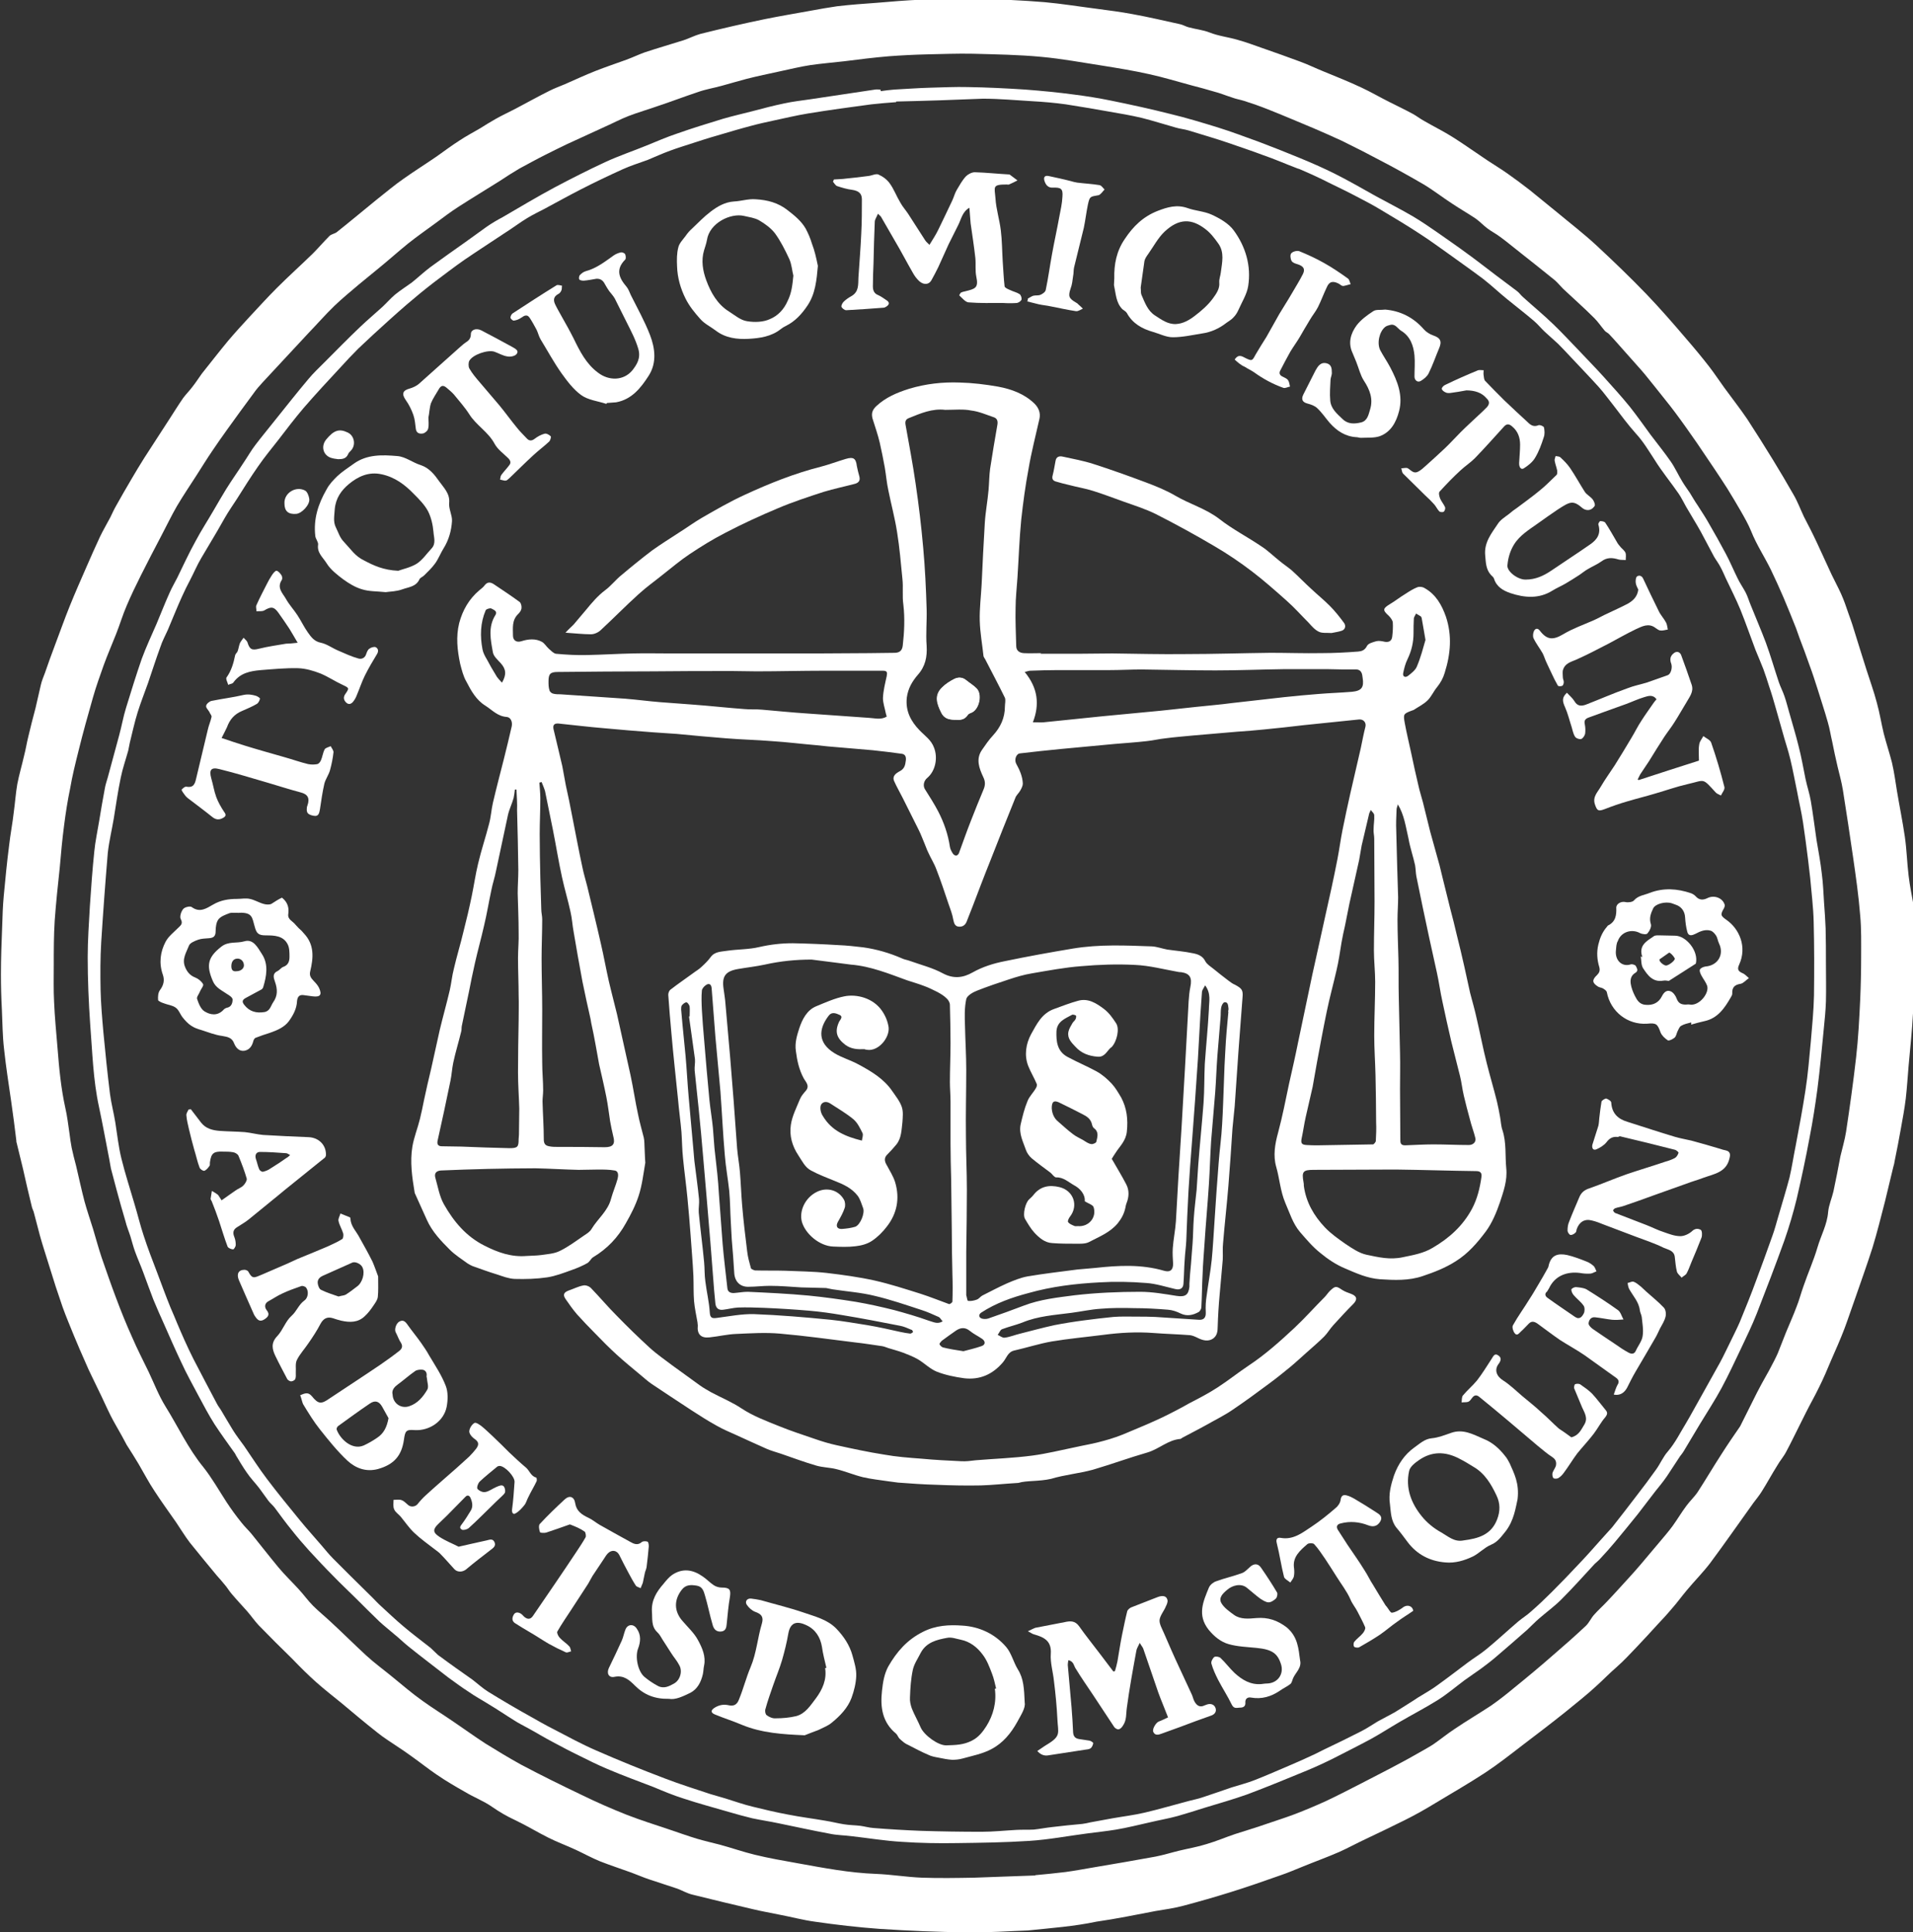 <?xml version="1.0" encoding="utf-8"?>
<!-- Generator: Adobe Illustrator 25.0.0, SVG Export Plug-In . SVG Version: 6.00 Build 0)  -->
<svg version="1.1" id="Layer_1" xmlns="http://www.w3.org/2000/svg" xmlns:xlink="http://www.w3.org/1999/xlink" x="0px" y="0px"
	 viewBox="0 0 608.6 614.8" style="enable-background:new 0 0 608.6 614.8;" xml:space="preserve">
<rect x="0" y="0" width="608.6" height="614.8" fill="#333333" stroke="none"/>
<style type="text/css">
	.st0{fill:#FFFFFF;}
</style>
<g>
	<path class="st0" d="M327,614.2c-5.9,0.2-12.6,0.7-19.3,0.6c-9.3-0.1-18.5-0.5-27.8-1.1c-6.9-0.5-13.8-1.3-20.7-2.3
		c-3.7-0.5-7.4-1.5-11.1-2.2c-2.9-0.6-5.8-1.1-8.7-1.8c-6.4-1.5-12.7-3-19.1-4.6c-1.7-0.4-3.2-1.3-4.8-1.9c-3-1-6.1-2-9.1-3
		c-1.8-0.6-3.6-1.4-5.5-2.1c-3.3-1.2-6.7-2.3-10-3.6c-2.7-1.1-5.2-2.5-7.8-3.7c-2.8-1.3-5.8-2.4-8.6-3.8c-3.6-1.8-7-3.9-10.6-5.6
		c-2.6-1.2-5-2.6-7.3-4.2c-2.7-1.9-5.9-3.1-8.7-4.8c-3-1.7-6.1-3.5-9-5.5c-2.8-1.9-5.4-4-8.1-5.9c-1.4-1-2.8-2-4.2-2.9
		c-2.2-1.5-4.5-2.9-6.6-4.6c-3.8-3-7.6-6.2-11.3-9.3c-2.7-2.2-5.4-4.3-8-6.6c-2.7-2.4-5.2-4.9-7.7-7.5c-3.6-3.5-7.2-7.1-10.7-10.7
		c-1.3-1.4-2.4-3-3.7-4.5c-1.6-1.8-3.3-3.6-4.9-5.5c-0.8-0.9-1.4-2-2.2-2.9c-0.8-1-1.7-2-2.5-2.9c-2.9-3.5-5.8-7-8.6-10.5
		c-1.6-2.1-2.9-4.3-4.4-6.5c-2.3-3.3-4.7-6.6-6.9-10c-1.8-2.7-3.3-5.6-5-8.5c-1.2-2-2.5-4.1-3.8-6.1c-0.5-0.9-1-1.9-1.5-2.8
		c-1.2-2.2-2.5-4.3-3.6-6.5c-1.4-2.8-2.6-5.6-4-8.4c-1.3-2.8-2.8-5.6-4-8.5c-1.3-2.9-2.5-5.7-3.7-8.6c-1.2-3-2.5-6-3.6-9.1
		c-1.5-4.3-2.9-8.6-4.2-12.9c-1-3.3-2.1-6.5-3-9.8c-0.7-2.5-1.3-5.1-2-7.6c-0.2-0.6-0.5-1.1-0.6-1.7c-1-4-1.9-8-2.8-12
		c-0.7-2.7-1.3-5.5-2-8.2c-0.1-0.2-0.1-0.4-0.1-0.7c-0.5-4.1-1-8.1-1.6-12.2c-0.8-5.6-1.7-11.2-2.3-16.9c-0.5-4.2-0.5-8.4-0.7-12.6
		c-0.2-3.7-0.3-7.5-0.3-11.2c0-5.1,0.2-10.3,0.4-15.4c0.1-3.2,0.2-6.4,0.5-9.6c0.5-5.3,1-10.6,1.7-16c0.4-3.6,1.1-7.1,1.5-10.7
		c0.4-2.9,0.6-5.9,1.1-8.8c0.6-3.1,1.5-6.1,2.2-9.2c0.5-1.9,0.8-3.9,1.3-5.9c0.7-3,1.5-6.1,2.3-9.1c0.6-2.5,1.1-4.9,1.7-7.4
		c0.3-1.3,0.8-2.5,1.3-3.8c1-2.9,2-5.7,3.1-8.6c1.6-4.2,3.1-8.5,4.8-12.7c1.7-4.2,3.5-8.3,5.3-12.4c1.4-3.2,2.8-6.4,4.3-9.6
		c1-2.1,2.2-4.1,3.3-6.2c0.6-1.2,1.1-2.4,1.8-3.6c1.6-2.9,3.3-5.8,5-8.7c1.3-2.2,2.6-4.4,4-6.6c2.6-4.1,5.3-8.1,7.9-12.2
		c1.5-2.3,2.9-4.6,4.5-6.9c0.9-1.2,2-2.3,2.9-3.5c1.1-1.4,2-2.8,3-4.2c2.8-3.5,5.5-7,8.4-10.5c2.2-2.6,4.5-5.1,6.8-7.6
		c2.9-3.1,5.7-6.2,8.7-9.2c3.7-3.7,7.6-7.2,11.4-10.9c1.8-1.8,3.5-3.8,5.3-5.6c0.6-0.6,1.6-0.7,2.3-1.2c4.4-3.5,8.7-7.1,13-10.6
		c2.8-2.2,5.5-4.5,8.4-6.5c3.4-2.4,6.9-4.6,10.4-7c2.4-1.7,4.8-3.5,7.3-5.1c2.1-1.4,4.4-2.6,6.6-3.9c1.6-1,3.2-2,4.8-2.9
		c2.1-1.2,4.3-2.2,6.4-3.3c3.6-1.9,7.2-3.9,10.8-5.7c1.6-0.8,3.2-1.4,4.9-2.1c3.2-1.4,6.4-2.9,9.7-4.2c3.3-1.3,6.6-2.4,9.9-3.6
		c1.9-0.7,3.8-1.6,5.7-2.3c4.2-1.4,8.4-2.6,12.5-3.9c1.8-0.6,3.5-1.5,5.3-2c6.8-1.7,13.7-3.3,20.5-4.7c4.9-1,9.8-1.8,14.7-2.7
		c2.7-0.5,5.5-1,8.3-1.4c4.2-0.5,8.4-0.8,12.6-1.1c4.7-0.4,9.4-0.8,14.2-1c5.9-0.2,11.7-0.4,17.6-0.3c7.2,0.2,14.5,0.5,21.7,1.1
		c5.5,0.5,11,1.4,16.5,2.1c3.8,0.5,7.7,1,11.4,1.7c5,0.9,10.1,2.1,15.1,3.2c1,0.2,1.9,0.8,2.8,1c2.2,0.6,4.4,0.8,6.5,1.6
		c3,1.2,6.1,1.5,9.1,2.4c2.6,0.7,5.2,1.7,7.8,2.6c4,1.4,8,2.8,12,4.3c2.5,0.9,4.9,2.1,7.4,3.1c4.1,1.7,8.2,3.3,12.2,5.2
		c3,1.4,5.9,3.1,8.9,4.6c2.4,1.2,4.9,2.4,7.3,3.7c1.3,0.7,2.4,1.6,3.7,2.3c3.1,1.8,6.4,3.4,9.5,5.4c3.6,2.3,7.1,4.8,10.7,7.2
		c2.1,1.4,4.3,2.7,6.4,4.2c2.4,1.7,4.7,3.4,7,5.2c2.9,2.3,5.7,4.7,8.6,7c4.2,3.5,8.5,6.8,12.5,10.5c5.5,5.1,10.9,10.3,16.1,15.7
		c4.3,4.5,8.4,9.2,12.4,13.9c2.6,3,5.1,6,7.5,9.1c1.7,2.2,3.2,4.5,4.8,6.7c2.4,3.3,5,6.6,7.3,10c2.8,4.3,5.5,8.6,8.2,13
		c2.2,3.6,4.4,7.3,6.5,11c1.3,2.2,2.2,4.7,3.3,7c1.4,2.7,2.8,5.4,4.1,8.2c1.6,3.4,3.1,6.8,4.7,10.2c1,2.1,2.1,4.1,3,6.1
		c0.9,2,1.6,4,2.3,6.1c0.6,1.7,1.2,3.3,1.7,5c1.4,4.4,2.7,8.8,4.1,13.1c1.1,3.5,2.4,7,3.3,10.5c0.9,3.2,1.4,6.5,2.2,9.8
		c0.8,3.1,1.8,6.1,2.6,9.2c0.7,3,1.1,6,1.6,9.1c0.8,4.8,1.8,9.7,2.5,14.5c0.6,4.1,0.7,8.3,1.2,12.4c0.4,3.4,1.1,6.7,1.7,10.1
		c0.2,1.3,0.3,2.7,0.3,4c0,4.2,0,8.3-0.1,12.5c-0.1,5.7-0.2,11.5-0.5,17.2c-0.3,5.6-0.9,11.1-1.4,16.7c-0.3,3.5-0.5,6.9-0.9,10.4
		c-0.4,3.3-1,6.5-1.6,9.8c-0.6,3.3-1.2,6.6-1.9,9.9c-0.1,0.8-0.3,1.5-0.5,2.2c-0.9,3.6-1.7,7.2-2.6,10.8c-1.3,5-2.5,9.9-4,14.8
		c-1.7,5.3-3.6,10.6-5.4,15.8c-1.2,3.3-2.3,6.7-3.5,9.9c-1.3,3.4-2.8,6.8-4.3,10.2c-1.2,2.9-2.4,5.7-3.8,8.5
		c-1.3,2.7-2.8,5.3-4.1,7.9c-0.7,1.3-1.3,2.7-2,4c-1.4,2.8-2.8,5.7-4.3,8.5c-0.8,1.6-2,2.9-2.9,4.5c-1.7,2.7-3.2,5.5-4.9,8.2
		c-0.8,1.3-1.8,2.5-2.7,3.7c-4.6,6.4-9.1,12.9-13.8,19.2c-2.3,3-5,5.7-7.4,8.6c-1.6,1.9-3.1,4-4.8,5.9c-1.5,1.8-3.1,3.5-4.7,5.2
		c-2,2.2-4.1,4.5-6.2,6.7c-2.2,2.3-4.3,4.6-6.7,6.7c-2.1,1.8-4,3.8-6.1,5.7c-3.2,3-6.7,5.7-10.1,8.5c-4.5,3.6-9.1,7.1-13.7,10.6
		c-3.9,3-7.7,6-11.8,8.7c-5.2,3.4-10.6,6.5-15.9,9.7c-3.1,1.9-6.3,3.7-9.5,5.3c-4.2,2.1-8.4,4.1-12.6,6.1c-2.8,1.3-5.5,2.8-8.4,4.1
		c-3.9,1.7-7.8,3.1-11.7,4.7c-2.3,0.9-4.5,1.9-6.9,2.7c-5.4,1.9-10.8,3.8-16.3,5.5c-4.8,1.5-9.7,2.9-14.6,4.2
		c-2.9,0.8-5.9,1.2-8.9,1.7c-6.3,1.2-12.6,2.5-18.9,3.4C341.7,612.9,334.7,613.4,327,614.2z M329.4,596.7c0,0,0-0.1,0-0.1
		c3.2-0.3,6.4-0.6,9.6-1c3-0.4,6.1-1,9.1-1.5c6.5-1.1,13-2.2,19.5-3.4c2.6-0.5,5.1-1.3,7.6-1.9c2.9-0.7,5.9-1.2,8.7-2.1
		c3.1-0.9,6.1-2.2,9.1-3.2c3.4-1.1,6.8-2.1,10.2-3.3c2.9-1,5.8-1.9,8.7-3c3.4-1.3,6.7-2.7,10-4.2c3.6-1.7,7.1-3.5,10.6-5.3
		c4.6-2.4,9.2-4.7,13.8-7.2c2.1-1.1,4.1-2.3,6.1-3.4c1.2-0.7,2.5-1.4,3.7-2.2c2.3-1.6,4.5-3.4,6.8-4.9c3.7-2.5,7.6-4.8,11.4-7.3
		c2.6-1.8,5-3.7,7.4-5.7c4.2-3.4,8.4-6.9,12.5-10.5c3.5-3,7-6.1,10.4-9.3c1-1,1.6-2.4,2.5-3.4c1.3-1.5,2.8-2.8,4.1-4.2
		c2.4-2.5,4.7-5.1,7-7.6c1.3-1.4,2.6-2.9,3.8-4.3c2-2.3,3.9-4.7,5.9-7c1.5-1.8,3-3.5,4.3-5.3c1.5-2.1,2.8-4.3,4.3-6.3
		c1.1-1.5,2.6-2.9,3.6-4.4c2.6-4,5-8.1,7.6-12.1c1.9-3,3.9-5.9,5.9-8.8c0.2-0.4,0.4-0.8,0.6-1.2c1.6-3.2,3.2-6.4,4.8-9.6
		c1-1.9,2-3.8,3.1-5.7c0.4-0.7,0.8-1.4,1.2-2.2c0.8-1.5,1.6-3,2.3-4.6c0.9-2.2,1.7-4.4,2.6-6.6c1.1-2.7,2.3-5.3,3.3-8
		c0.9-2.2,1.5-4.6,2.3-6.8c1.4-4.1,3.2-8.1,4.4-12.2c1.1-3.8,3.1-7.3,3.4-11.3c0.2-2.2,1.2-4.4,1.7-6.6c0.8-3.7,1.5-7.4,2.2-11.1
		c0.6-2.6,1.4-5.2,1.8-7.8c1.2-7.9,2.3-15.8,3.2-23.7c0.7-6.1,1-12.2,1.3-18.4c0.2-4.5,0.3-9,0.3-13.6c0-4.4,0.1-8.8-0.3-13.1
		c-0.5-6.3-1.4-12.6-2.3-18.8c-1-7-2.1-14.1-3.2-21.1c-0.4-2.5-1.1-5-1.7-7.5c-0.6-2.6-1.2-5.3-1.7-7.9c-0.5-2.1-0.8-4.2-1.4-6.2
		c-1-3.6-2.2-7.1-3.3-10.7c-0.8-2.5-1.6-5-2.5-7.4c-1-2.9-2.1-5.8-3.2-8.7c-0.4-1-0.7-2.1-1.1-3.1c-1.3-3.3-2.6-6.5-4-9.8
		c-1.3-3-2.6-5.9-4-8.8c-2-4.1-4.6-8-6.3-12.3c-0.9-2.2-2.1-4.3-3.3-6.4c-1.4-2.4-2.8-4.8-4.3-7.2c-1.4-2.2-2.8-4.3-4.2-6.4
		c-1.8-2.7-3.6-5.3-5.4-8c-2.3-3.3-4.6-6.6-7-9.8c-2-2.7-4.2-5.3-6.3-8c-1.5-1.8-2.9-3.7-4.5-5.5c-1.6-1.8-3.2-3.6-4.8-5.4
		c-1.8-2-3.5-4-5.3-5.9c-0.4-0.5-1.1-0.7-1.5-1.2c-1.1-1.3-2.1-2.8-3.3-4c-3.2-3.2-6.6-6.2-9.9-9.3c-0.9-0.9-1.7-1.9-2.6-2.7
		c-3.6-2.9-7.2-5.8-10.9-8.7c-2.2-1.7-4.3-3.5-6.5-5.1c-1.3-1-2.9-1.8-4.2-2.8c-1.3-1-2.4-2.2-3.7-3.1c-2.4-1.6-5-3.1-7.4-4.7
		c-3.1-2-6-4.3-9.2-6.2c-4.3-2.5-8.6-4.9-13-7.2c-4.3-2.3-8.6-4.5-12.9-6.6c-3-1.4-6-2.7-9-4c-4.8-2-9.7-4.1-14.5-6
		c-2.5-1-5.1-1.9-7.6-2.7c-1.3-0.4-2.6-0.6-3.9-1.1c-1.9-0.6-3.8-1.4-5.8-1.9c-2.3-0.7-4.6-1.3-6.9-1.9c-4.5-1.2-9-2.6-13.6-3.6
		c-4.9-1.1-9.8-1.9-14.8-2.7c-6.5-1-12.9-2.2-19.4-2.8c-7.3-0.7-14.6-0.8-21.9-1c-4.9-0.1-9.8,0.1-14.7,0.2c-4,0.1-8,0.3-12,0.6
		c-4.8,0.4-9.5,1-14.3,1.6c-3.5,0.4-7.1,0.7-10.6,1.2c-3.3,0.5-6.5,1.3-9.8,2c-3.6,0.8-7.1,1.5-10.6,2.4c-2.7,0.7-5.3,1.5-7.9,2.2
		c-2.5,0.7-5.1,1.1-7.6,2c-4.2,1.4-8.4,3-12.6,4.4c-3.1,1.1-6.3,2-9.4,3.2c-2.6,1-5,2.3-7.5,3.4c-4.1,1.9-8.1,3.7-12.2,5.6
		c-2.3,1.1-4.5,2.2-6.7,3.3c-2.8,1.4-5.5,2.9-8.3,4.4c-2.2,1.3-4.4,2.7-6.5,4.1c-4.3,2.7-8.6,5.3-12.8,8c-2.5,1.6-4.9,3.4-7.3,5.2
		c-3,2.2-6,4.3-8.9,6.6c-3.2,2.6-6.2,5.3-9.4,7.9c-2,1.7-4.1,3.3-6.1,5c-2.7,2.3-5.4,4.5-7.9,6.9c-2.9,2.8-5.5,5.8-8.3,8.7
		c-4.8,5.2-9.7,10.4-14.5,15.6c-1,1.1-2,2.2-2.9,3.5c-2.9,3.9-5.8,7.9-8.6,11.8c-1.6,2.2-3.1,4.4-4.6,6.6c-1.7,2.5-3.3,5.1-4.9,7.6
		c-2.1,3.3-4.3,6.5-6.3,9.9c-1.8,3.1-3.3,6.3-5,9.5c-2.2,4.2-4.4,8.4-6.5,12.6c-1.6,3.2-3.1,6.3-4.5,9.6c-1.3,3-2.2,6.1-3.4,9.1
		c-1.3,3.3-2.7,6.5-3.9,9.8c-1.2,3.4-2.4,6.7-3.4,10.2c-1.6,5.6-3.2,11.3-4.6,17c-1,4-2,8-2.7,12.1c-0.8,3.8-1.4,7.7-1.9,11.6
		c-0.6,4.5-1,9-1.4,13.6c-0.6,5.6-1.2,11.2-1.6,16.8c-0.3,4.7-0.3,9.5-0.3,14.2c0,3.9-0.1,7.8,0.1,11.6c0.2,4.9,0.7,9.9,1.1,14.8
		c0.5,6.4,1.1,12.8,2.5,19.1c0.6,2.6,0.9,5.3,1.3,8c0.2,1.5,0.4,3.1,0.7,4.6c0.4,1.9,0.9,3.8,1.4,5.7c0.9,3.8,1.7,7.6,2.7,11.4
		c0.8,2.9,1.8,5.8,2.7,8.7c0.9,3,1.7,6,2.7,9c1.5,4.3,3,8.7,4.6,12.9c1.6,4.3,3.3,8.5,5.2,12.7c1.6,3.7,3.4,7.2,5.2,10.9
		c1.7,3.6,3.2,7.5,5.3,10.9c4,6.4,7.2,13.4,12.1,19.4c2.7,3.4,4.9,7.3,7.3,11c1.5,2.3,3.1,4.5,4.8,6.6c1,1.3,2.2,2.4,3.2,3.6
		c2.9,3.6,5.7,7.2,8.6,10.7c2,2.4,4.3,4.6,6.4,6.9c1.6,1.7,2.9,3.6,4.6,5.3c1.8,1.8,3.8,3.4,5.6,5.1c3.8,3.5,7.5,7.2,11.3,10.7
		c2.6,2.4,5.5,4.5,8.3,6.8c3.2,2.6,6.3,5.3,9.7,7.7c3.2,2.3,6.6,4.4,9.8,6.6c3.4,2.3,6.7,4.7,10.1,6.9c3.7,2.3,7.5,4.6,11.3,6.7
		c6.4,3.4,12.9,6.6,19.4,9.7c4.7,2.3,9.5,4.4,14.3,6.3c4.4,1.7,8.8,3.1,13.3,4.6c3,1,6,2.1,9,3c2.4,0.7,4.9,1.3,7.3,1.9
		c3.7,1,7.4,2.3,11.1,3.2c4.5,1.1,9.1,1.9,13.6,2.7c8.3,1.5,16.6,3.1,25.1,3.4c4.8,0.2,9.6,1,14.4,1.2c5.6,0.2,11.2,0.1,16.8,0
		C316.4,597.2,322.9,596.9,329.4,596.7z"/>
	<path class="st0" d="M280.2,29c1.4-0.2,2.9-0.4,4.3-0.5c3.8-0.2,7.7-0.5,11.5-0.6c4-0.1,8-0.3,11.9-0.2c6.1,0.1,12.2,0.4,18.3,0.8
		c5.2,0.4,10.4,0.9,15.6,1.6c3.9,0.5,7.7,1.1,11.6,1.9c6.4,1.3,12.8,2.7,19.1,4.3c5,1.2,9.9,2.7,14.8,4.2c4.5,1.4,9,3.1,13.4,4.7
		c4.2,1.6,8.3,3.2,12.4,4.9c3.9,1.6,7.8,3.3,11.6,5.2c4.4,2.2,8.7,4.7,13,7.1c4,2.2,8,4.2,11.9,6.5c2.7,1.6,5.3,3.4,7.9,5.2
		c3.1,2.2,6.2,4.3,9.3,6.6c3.2,2.3,6.2,4.7,9.4,7.1c2.1,1.6,4.3,3.2,6.4,4.8c0.7,0.5,1.2,1.3,1.9,1.9c3.2,2.9,6.6,5.7,9.7,8.7
		c2.7,2.6,5.3,5.4,7.9,8.1c2.7,2.9,5.5,5.7,8.1,8.6c2.8,3.1,5.7,6.3,8.3,9.5c2.3,2.9,4.4,5.9,6.6,8.9c2.1,2.8,4.4,5.6,6.4,8.5
		c1.4,2,2.4,4.3,3.7,6.4c0.7,1.2,1.6,2.4,2.4,3.6c0.8,1.3,1.6,2.7,2.5,4c1.2,1.9,2.5,3.8,3.6,5.8c1.8,3.1,3.6,6.3,5.3,9.5
		c1.4,2.6,2.5,5.3,3.8,7.9c0.7,1.5,1.7,2.9,2.5,4.4c0.7,1.3,1.1,2.8,1.7,4.2c1.6,4,3.3,7.9,4.8,11.9c1.5,4.1,2.7,8.3,4.1,12.5
		c0.5,1.5,1.3,3,1.8,4.5c0.6,1.7,1,3.4,1.5,5.1c1,3.6,2.1,7.1,3,10.8c0.9,3.4,1.5,7,2.2,10.4c0.5,2.4,1.3,4.7,1.7,7.1
		c0.7,4.1,1.2,8.2,1.8,12.3c0.6,3.6,1.3,7.2,1.7,10.9c0.4,3,0.5,6,0.7,9.1c0.2,2.7,0.4,5.5,0.5,8.2c0.1,3.7,0.1,7.5,0.1,11.2
		c0,4,0.1,8,0,12c-0.1,3-0.4,5.9-0.7,8.9c-0.6,6.3-1.2,12.6-2,18.9c-0.7,5.2-1.5,10.4-2.5,15.5c-1.2,6.5-2.6,13-4.1,19.5
		c-1.1,4.5-2.4,8.9-3.9,13.2c-2.8,7.8-5.8,15.6-8.8,23.3c-1.5,3.8-3.3,7.5-5,11.1c-2,4.2-4,8.5-6.2,12.6c-2.1,3.9-4.6,7.7-6.9,11.5
		c-1.7,2.9-3.5,5.8-5.2,8.7c-0.3,0.5-0.7,1-1.1,1.5c-1.4,2.1-2.8,4.3-4.2,6.4c-1.1,1.6-2.4,3.2-3.7,4.8c-1.9,2.4-3.7,4.9-5.6,7.3
		c-2.4,3-4.8,5.9-7.2,8.8c-1.5,1.8-3.1,3.6-4.7,5.3c-0.5,0.6-1.2,1.1-1.8,1.7c-3.5,3.8-7,7.7-10.6,11.3c-2.2,2.2-4.7,4-7,6
		c-1.3,1.1-2.5,2.4-3.8,3.6c-3.3,2.9-6.5,5.7-9.9,8.6c-1.5,1.3-3.1,2.5-4.7,3.7c-1.8,1.3-3.6,2.5-5.4,3.8c-2.8,2.1-5.5,4.4-8.5,6.3
		c-4,2.5-8.1,4.6-12.2,7c-3.1,1.8-6,3.7-9.1,5.4c-3.9,2.1-7.9,4.1-11.8,6.1c-2.8,1.4-5.6,2.7-8.5,3.9c-6.3,2.6-12.6,5.2-19,7.6
		c-4.5,1.6-9.1,2.9-13.7,4.3c-2.8,0.9-5.7,1.8-8.5,2.6c-2.9,0.8-5.9,1.3-8.8,2c-3.6,0.8-7.1,1.7-10.7,2.3c-3,0.5-6,0.8-9,1.2
		c-6.2,0.8-12.4,2-18.7,2.4c-7.7,0.5-15.3,0.6-23,0.7c-5.8,0.1-11.7,0-17.5-0.4c-5.3-0.3-10.7-1.2-16-1.8c-2.3-0.3-4.7-0.3-7-0.8
		c-5.4-1-10.8-2.2-16.2-3.3c-2.8-0.6-5.6-1-8.4-1.6c-2.5-0.6-5-1.3-7.4-2c-4.8-1.4-9.7-2.7-14.5-4.3c-3.2-1-6.3-2.3-9.4-3.6
		c-4.9-1.9-9.9-3.7-14.8-5.8c-3.1-1.3-6.1-2.8-9.1-4.3c-2.9-1.4-5.7-2.9-8.5-4.4c-2.5-1.3-4.9-2.8-7.3-4.1c-1.6-0.9-3.3-1.7-4.8-2.7
		c-2.6-1.6-5.2-3.4-7.9-5c-2.2-1.4-4.5-2.6-6.6-4.1c-2.2-1.4-4.3-3-6.4-4.5c-4.2-3.3-8.5-6.5-12.7-9.9c-1.5-1.2-2.9-2.6-4.4-3.8
		c-1.6-1.4-3.3-2.7-4.8-4.1c-2.5-2.4-5-4.9-7.4-7.3c-2.4-2.4-4.9-4.7-7.3-7.2c-2.6-2.6-5.1-5.3-7.6-8c-1.9-2.1-3.8-4.3-5.6-6.6
		c-1.9-2.3-3.6-4.7-5.4-7.1c-0.6-0.8-1.4-1.4-2-2.2c-1-1.3-1.9-2.7-2.9-4c-1.3-1.7-2.8-3.2-4-5c-1.2-1.7-2.3-3.6-3.4-5.4
		c-0.1-0.2-0.2-0.4-0.3-0.6c-2.2-3.1-4.4-6.1-6.5-9.3c-1.9-3-3.6-6.2-5.3-9.4c-1.8-3.4-3.7-6.8-5.3-10.3c-1.9-4-3.7-8.1-5.5-12.2
		c-1.2-2.6-2.3-5.2-3.4-7.8c-1.1-2.8-2.1-5.7-3.2-8.6c-0.8-2.2-1.8-4.4-2.6-6.6c-0.6-1.6-1-3.3-1.5-4.9c-0.5-1.6-1.2-3.2-1.6-4.9
		c-1-3.3-1.9-6.6-2.8-9.9c-0.6-2.3-1.2-4.5-1.8-6.8c-0.2-0.9-0.3-1.8-0.5-2.8c-1.1-5.6-2.1-11.2-3.3-16.8
		c-1.9-8.7-2.1-17.5-2.8-26.2c-0.5-7.2-0.8-14.4-0.8-21.5c0-5.4,0.4-10.9,0.7-16.3c0.4-5.8,0.8-11.6,1.4-17.3c0.3-3.2,1-6.3,1.5-9.4
		c0.6-3.6,1.2-7.3,1.9-10.9c0.2-1.1,0.6-2.2,0.9-3.3c1.2-4.4,2.4-8.9,3.6-13.3c0.8-2.9,1.3-5.9,2.2-8.8c1.6-5.2,3.2-10.4,5-15.6
		c1.4-3.8,3.1-7.4,4.7-11.1c1.4-3.3,2.7-6.7,4.2-10c0.7-1.6,1.6-3.1,2.4-4.7c1.9-3.9,3.7-7.8,5.8-11.6c1.8-3.4,3.9-6.6,5.8-9.9
		c1.3-2.2,2.6-4.5,3.9-6.6c1.8-2.9,3.8-5.7,5.6-8.5c1.3-1.9,2.4-3.9,3.8-5.7c1.9-2.5,3.9-4.9,5.8-7.3c3.7-4.6,7.3-9.2,11.1-13.7
		c1.5-1.8,3.3-3.5,5-5.2c3.8-3.8,7.5-7.6,11.4-11.3c2.3-2.2,4.7-4.2,7-6.3c1.4-1.3,2.6-2.7,4-3.9c1.7-1.4,3.6-2.6,5.4-3.9
		c2-1.6,3.9-3.4,5.9-4.9c3.7-2.7,7.5-5.4,11.2-8c2.3-1.6,4.5-3.3,6.8-4.9c1.6-1.1,3.3-2.1,5-3c5.5-3.2,11-6.5,16.6-9.5
		c5.3-2.8,10.6-5.5,16-8c4.3-2,8.8-3.5,13.2-5.3c3.2-1.3,6.4-2.7,9.7-3.8c4.8-1.7,9.7-3.2,14.6-4.7c3.1-0.9,6.2-1.6,9.3-2.4
		c3.4-0.9,6.8-1.8,10.2-2.5c2.7-0.6,5.5-0.9,8.2-1.3c6.9-1,13.8-2.1,20.7-3.1c0.6-0.1,1.1,0,1.7,0C280.2,28.9,280.2,29,280.2,29z
		 M285.1,32.3c0,0.1,0,0.1,0,0.2c-2.6,0.2-5.3,0.4-7.9,0.7c-6.7,0.9-13.4,1.8-20.1,2.9c-3.7,0.6-7.4,1.5-11.2,2.3
		c-2.3,0.5-4.6,1-6.8,1.6c-3.8,1-7.5,2.1-11.2,3.2c-2.5,0.7-4.9,1.5-7.4,2.3c-2.4,0.8-4.8,1.5-7.2,2.4c-2.5,0.9-4.9,2-7.3,3
		c-2.7,1-5.4,1.8-8,3c-4.4,2-8.8,4.1-13.1,6.3c-3.9,2-7.7,4.1-11.6,6.2c-1.9,1-3.8,1.9-5.6,3c-2.3,1.4-4.4,3-6.6,4.4
		c-4.5,3-9,5.9-13.4,8.9c-3.3,2.3-6.4,4.7-9.6,7.1c-3,2.3-5.9,4.7-8.7,7.1c-3.6,3.1-7.1,6.3-10.6,9.5c-1.6,1.5-3.2,3-4.8,4.5
		c-1.9,1.9-3.8,3.9-5.6,5.9c-4,4.3-8,8.6-11.8,13c-2.8,3.3-5.4,6.7-8,10.1c-2.2,2.8-4.5,5.6-6.5,8.5c-2.3,3.3-4.5,6.8-6.7,10.3
		c-1.3,2-2.7,4-3.9,6.1c-0.8,1.4-1.6,2.8-2.4,4.2c-1.7,2.9-3.4,5.7-5.1,8.6c-1.3,2.2-2.3,4.6-3.5,6.9c-0.9,1.7-1.8,3.5-2.6,5.3
		c-1.6,3.5-3,7.1-4.5,10.6c-0.8,1.8-1.8,3.6-2.4,5.5c-1.4,3.8-2.6,7.6-3.9,11.4c-1.1,3.1-2.3,6.1-3.3,9.3c-1,3.2-1.7,6.5-2.5,9.7
		c-0.2,0.8-0.3,1.7-0.5,2.5c-0.8,2.9-1.8,5.7-2.4,8.7c-0.9,4.3-1.5,8.6-2.2,12.9c-0.6,3.6-1.5,7.3-1.9,10.9
		c-0.8,9.5-1.5,19-2.1,28.5c-0.3,5-0.3,10.1-0.2,15.1c0.1,4.5,0.5,9.1,0.9,13.6c0.6,6.5,1.3,13.1,2.1,19.6c0.4,3,1.2,6,1.7,9.1
		c0.6,3.8,1,7.6,1.9,11.3c1.2,4.9,2.8,9.8,4.2,14.6c1,3.3,1.8,6.7,2.9,10c1.3,4,2.8,7.9,4.3,11.8c1.4,3.7,2.7,7.3,4.2,11
		c0.7,1.7,1.5,3.4,2.2,5.2c0.8,1.8,1.5,3.6,2.3,5.3c0.9,2,1.8,3.9,2.8,5.9c2.5,4.8,5,9.6,7.5,14.3c0.4,0.8,1,1.5,1.4,2.2
		c1.2,2,2.4,4.1,3.7,6.2c1.1,1.8,2.4,3.4,3.6,5.1c2.4,3.5,4.7,7.1,7.2,10.4c3.4,4.5,7,8.9,10.6,13.3c2.2,2.7,4.5,5.2,6.8,7.9
		c1.2,1.4,2.4,2.9,3.7,4.2c1.7,1.7,3.4,3.4,5.1,5.1c2.5,2.5,5.1,5,7.6,7.5c0.8,0.8,1.5,1.6,2.4,2.4c2.4,2.2,4.7,4.4,7.2,6.5
		c2.8,2.4,5.8,4.6,8.7,6.9c0.8,0.7,1.5,1.5,2.3,2.2c3.6,2.7,7.3,5.3,11,7.9c1.7,1.3,3.3,2.8,5.1,3.9c4.4,2.7,8.8,5.3,13.3,7.8
		c2.5,1.4,4.9,2.8,7.5,4.1c4.4,2.3,8.8,4.7,13.4,6.7c7.3,3.2,14.7,6.2,22.1,9c4.7,1.8,9.5,3.3,14.3,4.9c1.6,0.5,3.2,0.9,4.8,1.4
		c2.9,0.9,5.7,1.9,8.6,2.6c3.7,0.9,7.4,1.8,11.2,2.5c4,0.8,8.1,1.3,12.1,2c1.9,0.3,3.8,0.8,5.7,1.1c1.8,0.3,3.6,0.3,5.3,0.5
		c1.4,0.2,2.8,0.6,4.2,0.7c5,0.4,10.1,0.7,15.1,0.9c6.4,0.2,12.9,0.3,19.3,0.3c3.7,0,7.4-0.4,11.1-0.6c1.8-0.1,3.7,0,5.5-0.1
		c1.9-0.2,3.9-0.6,5.8-0.8c3.2-0.4,6.4-0.7,9.6-1c0.9-0.1,1.7-0.3,2.6-0.5c2.4-0.4,4.7-0.9,7.1-1.3c3.4-0.6,6.8-1,10.2-1.8
		c4.7-1.1,9.4-2.5,14-3.7c1.5-0.4,3.1-0.7,4.5-1.2c3.1-1,6.1-2.1,9.1-3.1c2.5-0.8,5-1.4,7.5-2.4c3.3-1.3,6.5-2.7,9.8-4.1
		c3.1-1.3,6.2-2.7,9.2-4.1c1-0.5,2-1,3-1.5c4-1.9,7.9-3.8,11.8-5.8c1.8-0.9,3.5-2.1,5.2-3.1c1.8-1,3.6-1.9,5.4-2.9
		c0.8-0.5,1.6-1,2.4-1.5c1.7-1.1,3.4-2.1,5-3.2c2.1-1.3,4.3-2.5,6.3-4c3.2-2.3,6.3-4.7,9.5-7.1c2-1.5,4.2-2.8,6.1-4.4
		c3.4-2.8,6.6-5.8,10-8.7c1.3-1.1,2.8-2,4.1-3.2c2.3-2,4.5-4.1,6.6-6.2c2.9-2.9,5.7-5.8,8.5-8.8c2.4-2.5,4.7-5.1,7-7.7
		c1.2-1.4,2.5-2.7,3.7-4.1c2.7-3.4,5.3-6.8,7.9-10.2c2.1-2.7,4.1-5.4,6.1-8.2c1.3-1.8,2.2-4,3.7-5.7c2.4-2.8,4-6.1,5.9-9.2
		c1.5-2.5,2.9-5.2,4.4-7.8c2.1-3.8,4.2-7.5,6.3-11.3c1.2-2.2,2.2-4.4,3.3-6.6c1-2.1,2.1-4.2,3-6.3c1.8-4.4,3.6-8.8,5.2-13.2
		c1.8-4.8,3.5-9.5,5.2-14.3c0.7-1.9,1.2-3.9,1.8-5.9c1.2-4.2,2.5-8.3,3.6-12.5c0.8-3.4,1.3-6.9,2-10.3c1.1-5.8,2.2-11.7,3.1-17.6
		c0.8-5.1,1.2-10.3,1.7-15.5c0.4-4.8,0.9-9.7,1-14.6c0.1-7.8,0.1-15.6-0.1-23.4c-0.1-4.6-0.7-9.2-1.1-13.9c-0.2-2-0.5-4-0.7-6
		c-0.5-3.9-1-7.9-1.6-11.8c-0.5-3.3-1.3-6.6-1.9-9.9c-0.7-3.3-1.3-6.7-2.1-10c-0.7-3-1.7-5.8-2.5-8.8c-0.8-2.7-1.5-5.4-2.3-8.1
		c-0.6-2.1-1.2-4.2-1.9-6.2c-0.6-1.9-1.2-3.8-1.9-5.7c-0.8-2.1-1.7-4.1-2.5-6.1c-1.6-4.2-3.1-8.6-4.8-12.8
		c-1.4-3.4-3.1-6.7-4.7-10.1c-0.5-1.1-1-2.3-1.6-3.4c-0.6-1.2-1.4-2.2-2.1-3.4c-1.4-2.6-2.8-5.3-4.2-7.9c-1.5-2.7-3.2-5.4-4.7-8
		c-0.8-1.4-1.5-2.9-2.4-4.2c-2.5-3.6-5.3-7-7.6-10.7c-1.9-2.9-3.6-5.8-6-8.4c-2.5-2.8-4.7-5.8-7-8.8c-1.6-2-3.1-4.1-4.8-6
		c-2.8-3.1-5.8-6.2-8.7-9.3c-1.4-1.5-2.8-3-4.2-4.4c-1.4-1.3-2.8-2.5-4.2-3.8c-1.2-1.1-2.2-2.4-3.5-3.5c-2.8-2.4-5.7-4.6-8.5-6.9
		c-2.6-2.1-5-4.4-7.7-6.5c-3.6-2.7-7.3-5.3-10.9-7.9c-3.1-2.2-6.1-4.4-9.2-6.4c-4.1-2.7-8.3-5.2-12.5-7.7c-2.3-1.4-4.6-2.6-6.9-3.8
		c-3.2-1.7-6.5-3.3-9.8-4.9c-1.7-0.9-3.5-1.7-5.2-2.5c-1.1-0.5-2.3-1-3.4-1.5c-0.4-0.2-0.7-0.3-1.1-0.4c-3.7-1.4-7.3-3-11.1-4.3
		c-3.7-1.4-7.4-2.6-11.1-3.9c-4.1-1.4-8.3-2.6-12.5-3.9c-1.3-0.4-2.7-0.5-4-0.9c-3.6-1-7.3-2.2-10.9-3.1c-3.4-0.8-6.9-1.4-10.4-2
		c-4.6-0.8-9.1-1.6-13.7-2.3c-3.6-0.5-7.1-0.8-10.7-1c-5.2-0.3-10.4-0.8-15.7-0.8C303.3,31.8,294.2,32.1,285.1,32.3z"/>
	<path class="st0" d="M331.1,208c3.9,0,7.9,0,11.8,0c3.7,0,7.3-0.1,11-0.1c7.8,0.1,15.5,0.3,23.3,0.2c9,0,18-0.3,27-0.4
		c5.4,0,10.8,0.2,16.2,0.1c3.9,0,7.8-0.2,11.7-0.5c1.1-0.1,2.1-0.4,2.8-1.8c0.4-0.8,1.9-1.2,3-1.5c0.8-0.2,1.8,0,2.7,0.2
		c1.3,0.2,2.1-0.3,2.3-1.5c0.2-1.6,0.3-3.2,0.2-4.7c-0.1-0.7-0.7-1.5-1.3-2.1c-2-1.8-1.9-2.3,0.4-3.7c1.7-1,3.3-2.3,5-3.3
		c1.2-0.8,2.5-1.6,3.8-2.1c0.6-0.2,1.6-0.1,2.2,0.3c3.6,2,5.5,5.4,6.8,9.1c2,6,1.5,11.9-0.4,17.9c-0.5,1.7-1.3,3.1-2.4,4.5
		c-1.1,1.3-1.8,3-3,4.2c-1.3,1.3-3,2.1-4.5,3.1c-0.2,0.1-0.4,0.1-0.6,0.2c-2.6,1-2.7,1.1-2.2,3.9c0.6,3.3,1.4,6.5,2.1,9.8
		c0.7,3.3,1.4,6.6,2.2,9.9c0.4,1.9,1,3.7,1.5,5.6c0.8,3.1,1.5,6.2,2.3,9.3c1,3.6,2,7.2,3,10.8c0.3,1.1,0.5,2.2,0.8,3.3
		c0.9,3.5,1.7,7,2.6,10.5c0.7,2.7,1.4,5.3,2,8c0.9,3.5,1.7,7,2.5,10.5c0.6,2.7,1.2,5.5,1.8,8.2c0.7,2.7,1.5,5.4,2.1,8.2
		c1.1,4.7,2,9.5,3.2,14.2c1,4,2.2,8,3.2,12c0.4,1.6,0.7,3.3,1,4.9c0.3,1.5,0.3,3,0.8,4.4c1.3,4,0.8,8.1,1.2,12.1
		c0.4,3.9-0.9,7.4-2,10.8c-1.1,3.2-2.5,6.6-4.5,9.3c-2.7,3.6-5.6,7-9.6,9.5c-3.3,2.1-6.9,3.5-10.5,4.7c-4.4,1.5-9,1.3-13.6,1
		c-4-0.3-7.5-1.9-11-3.4c-2.9-1.2-5.6-3-8-5c-2.4-1.9-4.4-4.3-6.4-6.6c-2.3-2.7-3.3-6.1-4.7-9.3c-1.6-3.8-1.8-7.7-2.9-11.5
		c-1-3.5-0.4-7.2,0.6-10.8c1.4-5.2,2.4-10.4,3.5-15.6c1-4.4,2-8.8,2.9-13.3c1.5-7.1,3-14.3,4.5-21.4c1.3-6,2.7-12,4-18.1
		c1.4-6.2,2.8-12.5,4-18.7c0.6-3.1,1-6.2,1.6-9.2c0.8-3.9,1.6-7.8,2.5-11.7c1.1-4.8,2.2-9.5,3.3-14.3c0.5-2.3,0.9-4.6,1.5-6.9
		c0.3-1.3-0.6-2.4-2-2.3c-5.8,0.6-11.6,1.2-17.5,1.8c-4.3,0.5-8.6,1-12.9,1.4c-2.8,0.3-5.6,0.5-8.4,0.7c-4.7,0.4-9.3,0.8-14,1.2
		c-2.9,0.3-5.9,0.5-8.8,0.9c-2,0.2-4,0.7-6,0.9c-3.4,0.4-6.8,0.6-10.2,0.9c-5.7,0.5-11.4,1.1-17.1,1.6c-4.3,0.4-8.7,0.9-13,1.4
		c-1.2,0.1-1.9,2-1.2,3.3c1.1,2,2,4,2.1,6.3c0,0.7-0.4,1.5-0.8,2.2c-0.5,0.9-1.3,1.5-1.6,2.4c-2.7,6.7-5.4,13.4-8,20.1
		c-1.9,4.7-3.7,9.5-5.5,14.2c-0.7,1.7-1.3,3.4-2,5.1c-0.5,1.2-1.5,1.7-2.7,1.5c-1-0.2-1.3-1.1-1.5-2.1c-0.3-1.8-1-3.6-1.6-5.3
		c-1.2-3.6-2.4-7.2-3.8-10.8c-0.7-1.9-1.8-3.6-2.6-5.4c-0.5-1-0.8-2-1.2-2.9c-0.6-1.4-1.1-2.8-1.8-4.2c-1.7-3.4-3.4-6.8-5.1-10.2
		c-0.9-1.8-1.9-3.5-2.7-5.3c-0.8-1.7,0.6-2.6,1.7-3.2c1.6-0.8,1.8-2,2-3.6c0.1-1.3-0.4-1.9-1.5-2c-3-0.4-6-0.8-9-1.1
		c-3.5-0.3-7-0.6-10.5-0.9c-2.5-0.2-4.9-0.4-7.4-0.7c-4.7-0.4-9.5-1-14.2-1.3c-4.9-0.4-9.7-0.5-14.6-0.9c-5.2-0.4-10.5-0.9-15.7-1.4
		c-2.5-0.2-4.9-0.3-7.4-0.5c-5.2-0.4-10.4-0.8-15.6-1.3c-4.9-0.4-9.7-1-14.6-1.5c-1.3-0.1-1.9,0.4-1.6,1.8c0.9,3.9,1.9,7.8,2.8,11.8
		c0.4,2,0.7,4,1.1,6c0.7,3.2,1.4,6.4,2,9.7c1.1,5.5,2.1,11,3.3,16.5c0.4,2,1,3.9,1.5,5.9c1.5,6.2,3,12.3,4.4,18.5
		c0.9,3.9,1.6,7.8,2.5,11.8c0.2,1,0.5,1.9,0.7,2.9c0.6,2.5,1.3,5.1,1.9,7.6c1.4,6.5,2.9,12.9,4.3,19.4c0.9,4.2,1.5,8.4,2.4,12.5
		c0.5,2.5,1.2,4.9,1.8,7.3c0.1,0.5,0.2,1.1,0.2,1.7c0.1,1.6,0.1,3.2,0.2,4.8c0,0.5,0.1,1,0.1,1.5c-0.6,3.5-1,7.1-2.1,10.5
		c-1,3.1-2.5,6-4.1,8.8c-2.5,4.5-5.9,8.1-10.4,10.8c-0.7,0.4-1.1,1.5-1.9,1.9c-1.6,0.9-3.3,1.6-5,2.2c-2.5,0.9-5.1,1.9-7.7,2.3
		c-3.4,0.5-6.9,0.6-10.4,0.5c-1.9-0.1-3.7-0.8-5.5-1.4c-2.7-0.8-5.3-1.8-7.9-2.7c-0.5-0.2-1-0.5-1.5-0.8c-1.9-1.4-4-2.7-5.7-4.4
		c-2.8-2.8-5.6-5.7-7.3-9.5c-1.2-2.7-2.5-5.5-3.7-8.2c-0.1-0.2-0.2-0.4-0.2-0.6c-0.8-4.8-1.5-9.7-0.7-14.5c0.5-3,1.7-5.9,2.4-8.8
		c0.5-2,0.9-4,1.3-6c0.7-3.4,1.5-6.7,2.3-10.1c0.9-4.1,1.8-8.1,2.7-12.2c1-4.2,2.2-8.4,3.2-12.7c0.5-2.2,0.7-4.5,1.3-6.8
		c0.9-3.9,2.1-7.8,3-11.6c1-3.9,1.9-7.7,2.7-11.6c0.7-3.4,1.2-6.9,2-10.2c1-4.3,2.4-8.4,3.5-12.7c0.6-2.2,0.7-4.4,1.2-6.6
		c1.1-4.7,2.3-9.3,3.5-14c0.9-3.5,1.7-7,2.5-10.4c0.3-1.4-0.3-2.9-1.6-3c-2.9-0.2-4.6-2.2-6.8-3.6c-2.9-1.8-4.5-4.7-6-7.6
		c-1-1.7-1.5-3.8-2-5.7c-0.9-4.3-1.4-8.6-0.3-13c1.1-4.1,3.1-7.6,6.4-10.4c0.6-0.5,1.3-1,1.7-1.6c1-1.3,2.1-0.9,3.1-0.2
		c2.7,1.8,5.4,3.6,8,5.5c0.5,0.4,0.7,1.4,0.6,2.1c-0.1,0.7-0.6,1.3-1.1,1.8c-2,2-1.6,4.4-1.6,6.8c0,1.6,1.2,2.3,2.7,1.8
		c2.2-0.7,4.5-0.9,6.5,0.2c0.9,0.5,1.4,1.5,2.2,2.2c0.7,0.6,1.5,1.5,2.3,1.6c3.3,0.3,6.7,0.5,10,0.4c4.8-0.1,9.6-0.4,14.4-0.5
		c4.1-0.1,8.2,0,12.3,0c5.5,0,11,0,16.5,0c5.7,0,11.4,0,17,0c9.8,0,19.6,0,29.3-0.1c2.7,0,5.4-0.1,8.1-0.1c1.6,0,2.5-0.6,2.7-2.3
		c0.5-4.3,0.7-8.7,0.2-13c-0.4-2.7,0-5.5-0.3-8.2c-0.5-5-0.9-10-1.7-14.9c-0.7-4.5-1.9-8.9-2.8-13.4c-0.5-2.3-0.7-4.7-1.1-7.1
		c-0.5-2.7-1-5.3-1.6-7.9c-0.6-2.6-1.5-5.1-2.3-7.7c-0.4-1.5-0.2-2.7,1.2-4c3-2.8,6.6-4.3,10.4-5.5c5.3-1.6,10.7-2.2,16.1-2
		c4.1,0.1,8.2,0.6,12.2,1.3c4.3,0.8,8.4,2.3,11.6,5.4c1.3,1.3,2,2.9,1.6,4.8c-1.2,5.4-2.6,10.7-3.5,16.1c-1,5.3-1.7,10.6-2.3,16
		c-0.6,6.1-0.8,12.3-1.2,18.4c-0.2,3.2-0.6,6.5-0.6,9.7c-0.1,4,0.1,8.1,0.2,12.1c0,1.5,1,2.2,2.4,2.3c1.9,0.1,3.8,0,5.7,0
		C331.1,207.8,331.1,207.9,331.1,208z M300.7,130.4c-4.1-0.5-7.8,1.1-11.5,2.6c-1.1,0.4-1.3,1.1-1.1,2.2c1.1,6.2,2.3,12.4,3.2,18.7
		c1,6.8,1.8,13.5,2.4,20.3c0.6,6.5,0.9,13.1,1.1,19.7c0.1,3.9-0.3,7.7,0,11.6c0.2,3.5-0.4,6.5-2.8,9.2c-1.8,2.1-3.1,4.3-3.5,7.2
		c-0.5,4.3,1.3,7.6,4,10.4c1.7,1.8,3.8,3.1,4.7,5.7c1.2,3.2,0.4,7.3-2.2,9.5c-1.1,0.9-1.4,2.4-0.8,3.5c1.5,2.4,3,4.7,4.3,7.2
		c1.8,3.5,3.1,7.2,3.7,11.2c0.1,0.7,0.5,1.5,0.9,2.1c0.2,0.4,0.8,0.8,1.2,0.7c0.4-0.1,0.8-0.6,0.9-1.1c1.2-3.3,2.4-6.7,3.7-10
		c1.3-3.3,2.6-6.6,4-9.9c0.6-1.4,0.6-2.6-0.1-4c-1.3-2.8-2.4-5.7-0.4-8.6c1.1-1.6,2.2-3.2,3.5-4.6c2.4-2.6,3.8-5.6,3.8-9.2
		c0-0.9,0.3-2,0-2.8c-2-4.1-4.2-8.2-6.3-12.3c-0.2-0.3-0.4-0.6-0.5-0.9c-0.4-3.8-1.1-7.5-1.2-11.3c-0.1-3.9,0.4-7.8,0.6-11.6
		c0.3-6.5,0.6-13,1-19.4c0.2-3.5,0.9-7.1,1.2-10.6c0.2-2.3,0.2-4.6,0.5-6.8c0.7-4.6,1.5-9.3,2.3-13.9c0.2-1.1,0-2-1-2.4
		c-2.4-0.8-4.8-1.9-7.4-2.2C306.5,130.1,303.6,130.4,300.7,130.4z M164.3,251.2c-0.2,0-0.3,0-0.5,0c-0.1,0.9-0.2,1.8-0.4,2.7
		c-0.5,1.8-1.4,3.6-1.8,5.4c-1.3,5.9-2.5,11.9-3.8,17.8c-0.4,2.1-1.1,4.1-1.5,6.2c-0.8,3.7-1.4,7.5-2.3,11.2c-0.9,4-2,7.9-2.9,11.9
		c-0.7,3-1.3,6.1-1.9,9.1c-0.8,3.7-1.5,7.3-2.3,11c-0.1,0.6,0,1.2-0.2,1.8c-0.8,3.3-1.8,6.5-2.5,9.8c-0.4,1.9-0.5,3.9-0.9,5.8
		c-1.3,6.4-2.7,12.8-4.1,19.1c-0.2,1.1,0.2,1.7,1.4,1.7c2.1,0,4.1,0.1,6.2,0.1c5.1,0.2,10.2,0.4,15.3,0.5c2.6,0,2.9-0.4,2.9-2.9
		c0-0.4,0.1-0.9,0.1-1.4c0-2.8,0.1-5.5,0.1-8.3c-0.1-3.8-0.4-7.6-0.4-11.5c0-5.5,0.1-10.9,0.2-16.4c0-2.7,0.1-5.4,0-8.1
		c0-4-0.2-7.9-0.2-11.9c0-2.7,0.3-5.5,0.2-8.2c0-4.1-0.2-8.3-0.3-12.4c0-2.5,0.2-4.9,0.2-7.4c-0.1-6.3-0.2-12.7-0.4-19
		C164.6,255.7,164.4,253.5,164.3,251.2z M172.3,248.8c-0.2,0.1-0.4,0.1-0.7,0.2c0.1,1.7,0.3,3.3,0.3,5c0,3.8-0.2,7.6-0.2,11.4
		c0,4.6,0.1,9.2,0.2,13.8c0.1,3.4,0.2,6.7,0.3,10.1c0,1.1,0.3,2.1,0.3,3.2c0,4.1-0.2,8.3-0.2,12.4c0,5.4,0.2,10.9,0.2,16.3
		c0,5.7-0.1,11.4,0,17c0,2.9,0.3,5.8,0.3,8.7c0,1.2-0.2,2.4-0.2,3.5c0.1,4,0.4,8,0.4,12.1c0,1.5,0.6,2,1.7,2.2
		c0.9,0.2,1.8,0.2,2.7,0.2c5,0,10,0,15,0.1c2.6,0,3.4-1,2.7-3.5c-0.4-1.6-0.7-3.2-1-4.8c-0.4-2.6-0.7-5.2-1.2-7.7
		c-0.7-3.5-1.5-6.9-2.3-10.4c-0.4-2-0.7-4.1-1.1-6.1c-0.4-2.3-0.9-4.7-1.4-7c-0.1-0.4-0.1-0.8-0.2-1.2c-0.9-4-1.8-8-2.6-12
		c-1-5.3-1.9-10.5-2.8-15.8c-0.4-2.1-0.5-4.3-1-6.4c-0.8-3.7-1.9-7.3-2.7-11c-1.1-5-1.9-10.1-2.9-15.1c-0.8-4.1-1.7-8.2-2.5-12.3
		C173.1,250.7,172.7,249.8,172.3,248.8z M436.1,257.7c-0.3,0.7-0.4,0.9-0.5,1.1c-0.8,3.4-1.6,6.8-2.4,10.2c-0.3,1.5-0.5,3.1-0.8,4.6
		c-1,4.6-2.1,9.3-3.1,13.9c-0.5,2.3-0.9,4.7-1.4,7c-0.4,1.8-0.8,3.5-1.1,5.3c-0.5,3-0.9,6-1.6,8.9c-1,4.4-2.2,8.7-3.1,13.1
		c-1.1,5.3-2.1,10.7-3.1,16.1c-0.5,2.6-0.9,5.3-1.4,7.9c-0.7,3.2-1.5,6.4-2.2,9.6c-0.5,2.2-0.8,4.5-1.3,6.8c-0.3,1.5,0,2,1.5,2.1
		c1.2,0.1,2.5,0.1,3.7,0.1c5.8-0.1,11.7-0.2,17.5-0.3c0.3,0,0.8-0.7,0.9-1c0.1-2,0.2-4,0.1-6c0-5-0.1-10.1-0.2-15.1
		c-0.1-4.2-0.4-8.3-0.4-12.5c0-5.7,0.3-11.4,0.3-17.1c0-3.3-0.4-6.7-0.4-10c0-5.2,0.2-10.4,0.2-15.5c0-6.7-0.1-13.4-0.1-20.1
		c0-1-0.3-2-0.2-3.1c0-1.4,0.3-2.8,0.2-4.3C437.2,258.8,436.6,258.4,436.1,257.7z M444.7,255.9c-0.1,0.6-0.4,1.1-0.4,1.7
		c-0.1,2.2-0.2,4.5-0.1,6.7c0.1,3.8,0.2,7.6,0.3,11.5c0.1,3.2,0.2,6.5,0.3,9.7c0,2.4-0.2,4.7-0.2,7.1c0,4.2,0.2,8.4,0.3,12.6
		c0.1,3.9,0,7.9,0.1,11.8c0.1,6,0.3,12,0.4,18c0.1,3.8,0,7.6,0,11.4c0,5.4,0.1,10.7,0.1,16.1c0,1,0,1.9,1.5,1.9c3-0.1,6-0.3,9-0.3
		c3.8,0,7.5,0.2,11.3,0.2c1.4,0,2.3-1,2.1-2.1c-0.5-2.1-1.3-4.1-1.8-6.2c-0.7-2.5-1.3-4.9-1.9-7.4c-0.5-2.1-0.7-4.2-1.2-6.2
		c-0.9-3.7-1.9-7.4-2.8-11.1c-1-4.2-1.9-8.4-2.8-12.6c-0.7-3.1-1.1-6.3-1.8-9.4c-0.8-3.6-1.6-7.2-2.4-10.9
		c-1.4-6.5-2.8-13.1-4.1-19.6c-0.2-1.1-0.2-2.3-0.4-3.5c-0.6-2.8-1.6-5.6-2.1-8.5C447.2,263,446.8,259.4,444.7,255.9z M417.9,372.2
		c-3.4,0-3.8,0.6-3.2,3.9c0.1,0.4,0.1,0.8,0.1,1.2c0.7,5.2,3.2,9.5,6.7,13.2c1.9,2,4.3,3.7,6.6,5.3c2.1,1.4,4.3,2.9,6.6,3.4
		c3.8,0.8,7.5,1.7,11.6,0.8c3.3-0.7,6.5-1.2,9.5-3c5.3-3.1,9.6-7,12.5-12.4c1.7-3.2,2.5-6.6,3-10.1c0.2-1.3-0.3-1.9-1.7-1.9
		c-8.5-0.1-17.1-0.4-25.6-0.5C435.3,372.1,426.6,372.2,417.9,372.2z M167.5,399.6c1.6-0.1,3.2-0.1,4.7-0.3c2-0.3,4.1-0.4,5.9-1.3
		c2.7-1.3,5.2-3.2,7.7-4.9c0.9-0.6,1.9-1.2,2.4-2.1c2-3.3,5.2-5.7,6.2-9.6c0.6-2.2,1.5-4.2,2.1-6.4c0.2-0.9,0.4-2.4-1-2.6
		c-1.7-0.3-3.4-0.3-5.2-0.3c-2.1,0-4.2,0.1-6.2,0.1c-4.6-0.1-9.2-0.4-13.8-0.5c-5,0-10.1,0.1-15.1,0.2c-5,0.1-9.9,0.3-14.9,0.5
		c-1.5,0.1-2.2,0.9-1.8,2.3c0.8,2.8,1.3,5.9,2.7,8.4c3.1,5.5,7.1,10.3,12.9,13.2C158.4,398.5,162.7,400,167.5,399.6z M328.6,229.8
		c1.6,0,2.6,0.1,3.5,0c6.2-0.6,12.4-1.3,18.5-1.9c6.3-0.6,12.6-1.2,18.9-1.8c3.7-0.4,7.4-0.8,11.1-1.2c3.7-0.4,7.5-0.7,11.2-1.2
		c5.6-0.6,11.2-1.3,16.8-1.9c3.6-0.4,7.2-0.7,10.8-1c3.6-0.3,7.1-0.4,10.7-0.7c3.1-0.3,3.9-1.4,3.4-4.5c0-0.2-0.1-0.4-0.1-0.7
		c-0.2-1.3-0.9-2-2.3-1.9c-2.9,0-5.7,0-8.6-0.1c-4.7,0-9.4,0-14.1,0c-7.2,0.1-14.5,0.4-21.7,0.4c-7.8,0-15.6-0.2-23.5-0.3
		c-3.4,0-6.8,0.2-10.2,0.2c-5.6,0-11.1,0-16.7,0c-2.9,0-5.7,0.1-8.6,0.2c-0.4,0-0.8,0.2-1.7,0.4
		C330.2,218.9,330.8,224.1,328.6,229.8z M282.1,228c-0.1-0.4-0.2-0.7-0.3-1.1c-0.3-1.6-0.9-3.2-0.9-4.8c0.1-2.4,0.7-4.7,1.2-7
		c0.2-1.1,0.2-1.7-1.2-1.7c-6.3,0-12.6,0-18.8,0c-7.1,0-14.3,0.2-21.4,0.2c-2.6,0-5.2-0.1-7.7-0.1c-8.5,0-17,0-25.4,0.1
		c-10.1,0-20.1,0.1-30.2,0.2c-2.4,0-2.9,0.7-2.9,3c0,0.9,0,1.9,0.3,2.8c0.1,0.5,0.7,1,1.2,1.1c0.7,0.2,1.6,0.2,2.3,0.2
		c6.9,0.5,13.8,0.9,20.6,1.4c3.7,0.3,7.4,0.8,11.1,1.1c3.6,0.3,7.1,0.5,10.7,0.8c5.4,0.4,10.7,1,16.1,1.4c1.9,0.2,3.8,0,5.7,0.2
		c4.7,0.4,9.5,0.9,14.2,1.2c6.6,0.5,13.2,0.9,19.8,1.4C278.4,228.5,280.2,229.1,282.1,228z M159.7,217.2c1.5-2.6,1.3-4.3-0.4-6.2
		c-1-1.1-2.3-2.2-2.5-3.5c-0.7-3.9-1.6-8,0.8-11.8c0.8-1.3-0.6-1.7-1.3-2.1c-0.4-0.2-1.7,0.2-1.8,0.6c-1.7,4-1.8,8.2-1,12.4
		c0.2,1.1,0.8,2.2,1.4,3.2c0.9,1.7,1.8,3.3,2.8,4.9C158.2,215.7,159,216.4,159.7,217.2z M453.5,203.6c-0.5-2.8-0.8-4.8-1.2-6.9
		c0-0.2-0.2-0.5-0.3-0.6c-0.5-0.3-1-0.6-1.5-0.9c-0.2,0.5-0.6,1-0.7,1.5c-0.1,1.6-0.1,3.2-0.1,4.7c0,2.9-0.6,5.6-1.9,8.3
		c-0.7,1.4-1.1,3-1.4,4.5c-0.2,1.1,0.7,1.5,1.6,0.8c1-0.8,2.2-1.7,2.7-2.8C452,209.2,452.8,206,453.5,203.6z"/>
	<path class="st0" d="M395.3,317.3c-0.4,5.7-0.9,11.5-1.3,17.2c-0.4,5.8-0.8,11.7-1.2,17.5c-0.2,2.3-0.5,4.7-0.7,7
		c-0.4,6.1-0.8,12.2-1.3,18.3c-0.5,6.1-1.2,12.2-1.7,18.3c-0.2,1.7,0,3.5-0.1,5.2c-0.3,3.8-0.7,7.6-1,11.3c-0.3,3.3-0.5,6.6-0.6,9.9
		c0,1.6-0.2,3-1.5,3.9c-1.5,1-3.2,0.6-4.8-0.2c-0.8-0.4-1.7-0.8-2.5-0.9c-3.9-0.3-7.8-0.4-11.7-0.7c-5.3-0.4-10.6-0.1-15.9,0.6
		c-5.5,0.7-11,1.2-16.4,2.1c-4,0.7-8,2-12,2.9c-2,0.5-2.4,2.4-3.5,3.7c-3.3,3.9-7.4,5.7-12.4,5.1c-2.9-0.4-5.9-1-8.7-2.1
		c-2.2-0.9-4-2.8-6.1-4c-1.4-0.8-3-1.4-4.5-2c-1.6-0.6-3.2-1-4.8-1.5c-0.6-0.2-1.3-0.5-1.9-0.6c-2.9-0.4-5.8-0.9-8.7-1.2
		c-8-1-15.9-2.1-23.9-2.8c-4.6-0.4-9.2-0.1-13.8,0.1c-2.9,0.1-5.7,0.8-8.6,1.1c-2.7,0.3-4-1-3.7-3.8c0-0.3-0.1-0.7-0.1-1
		c-0.4-2.3-0.9-4.5-1.1-6.8c-0.2-2.6-0.1-5.2-0.2-7.9c-0.2-4.4-0.6-8.7-0.9-13.1c-0.3-3.9-0.6-7.9-1-11.8c-0.4-4.2-1-8.4-1.4-12.6
		c-0.3-2.7-0.3-5.5-0.5-8.3c-0.3-3.5-0.8-7-1.1-10.5c-0.7-7-1.5-14-2.1-21c-0.4-4.1-0.7-8.2-1-12.2c0-0.6,0.3-1.4,0.8-1.7
		c2.3-1.8,4.7-3.4,7-5.1c0.9-0.7,2-1.3,2.8-2.1c1.1-1,2.1-2,2.9-3.1c1.3-1.8,3.4-1.7,5.2-2c3.4-0.5,7-0.4,10.3-1.2
		c3.5-0.8,7-1.2,10.6-1.2c4.9,0.1,9.7,0.3,14.6,0.6c2.6,0.1,5.2,0.4,7.8,0.7c4.3,0.6,8.4,1.8,12.3,3.5c0.8,0.4,1.7,0.5,2.5,0.8
		c3.6,1.3,7.3,2.2,10.6,4c3.4,1.8,6.4,1.4,9.4-0.3c3.2-1.8,6.7-2.9,10.3-3.6c7.2-1.5,14.4-2.8,21.6-4c8.4-1.4,16.8-1,25.2-0.7
		c1.6,0.1,3.2,0.7,4.8,1c2.7,0.4,5.5,0.6,8.3,1.2c1.6,0.3,3.1,0.9,3.9,2.6c0.5,0.9,1.6,1.6,2.5,2.3c1.6,1.3,3.1,2.5,4.7,3.7
		c0.7,0.5,1.4,1.1,2.2,1.4C395.1,314.5,395.5,315,395.3,317.3z M258.2,305.3c-5.1,0-10,0.5-14.9,1.6c-2.8,0.6-5.6,0.9-8.5,1.4
		c-4,0.7-5.2,2.3-4.6,6.3c0.2,1.6,0.5,3.2,0.6,4.8c0.5,5.7,1,11.4,1.5,17.1c0.4,4.6,0.7,9.1,1.1,13.7c0.4,5,0.7,10.1,1.1,15.1
		c0.2,2.5,0.7,5.1,0.9,7.6c0.3,3.5,0.4,7,0.7,10.5c0.4,4.9,1,9.8,1.6,14.7c0.2,1.8,0.7,3.6,1.2,5.4c0.1,0.3,0.9,0.6,1.3,0.7
		c3.2,0.1,6.4,0,9.6,0.1c4.4,0.2,8.8,0.2,13.2,0.7c5.1,0.6,10.2,1.3,15.2,2.4c4.9,1.1,9.8,2.7,14.6,4.2c3.1,1,6.1,2.2,9.1,3.3
		c0.3,0.1,1.1-0.5,1.1-0.8c0.1-2.9,0.1-5.7,0-8.6c-0.1-4.7-0.2-9.3-0.2-14c-0.1-5.4-0.1-10.8-0.2-16.3c-0.1-3.8-0.2-7.6-0.2-11.3
		c0-4.5,0-8.9,0-13.4c0-2.1-0.2-4.2-0.2-6.2c0-4.1,0.2-8.3,0.2-12.4c0-4.1-0.1-8.2-0.2-12.2c0-0.7-0.5-1.6-1.1-2.1
		c-0.8-0.8-1.8-1.4-2.9-2c-1.4-0.7-2.8-1.4-4.2-1.9c-1.8-0.7-3.6-1.2-5.4-1.8c-5.8-2.1-11.6-4.5-17.9-5
		C266.6,306.4,262.4,305.8,258.2,305.3z M307.4,412.1c0.2,0.5,0.3,1.8,0.6,1.8c0.9,0.1,1.9-0.1,2.7-0.4c0.7-0.2,1.1-0.9,1.8-1.3
		c2.6-1.3,5.2-2.7,7.9-3.9c2.1-0.9,4.3-1.8,6.5-2.2c5.3-0.9,10.6-1.5,15.9-2.2c1.9-0.2,3.8-0.3,5.7-0.5c7.3-0.8,14.6-1.2,21.8,0.9
		c2,0.6,3-0.3,2.9-2.4c-0.1-1.6-0.2-3.1-0.1-4.7c0.2-2.9,0.8-5.7,1-8.6c0.3-4.7,0.5-9.4,0.8-14.2c0.3-5.2,0.7-10.5,1-15.7
		c0.4-6.4,0.7-12.7,1.1-19.1c0.3-5.5,0.6-10.9,0.9-16.4c0.2-3.1,0.2-6.2,0.8-9.2c0.6-2.9-0.1-4.3-3-4.7c-0.3,0-0.7,0-1-0.1
		c-4.5-0.8-9-2-13.6-2.2c-5.7-0.3-11.4-0.1-17.1,0.4c-5.3,0.4-10.5,1.4-15.8,2.3c-2.4,0.4-4.8,1.1-7.2,1.9
		c-3.4,1.1-6.9,2.3-10.2,3.6c-1.3,0.5-3.2,1.6-3.4,2.7c-0.6,2.8-0.5,5.7-0.4,8.5c0.1,4.7,0.4,9.3,0.4,14c0,7-0.2,13.9-0.1,20.9
		c0,5.7,0.3,11.4,0.3,17.2c0,6.6-0.1,13.1-0.2,19.7C307.4,402.8,307.4,407.3,307.4,412.1z M299.9,420.4c-0.5-0.5-0.8-1.2-1.3-1.4
		c-1.8-0.8-3.5-1.6-5.4-2.2c-4.9-1.6-9.8-3.3-14.9-4.5c-4.4-1.1-9-1.4-13.5-2.1c-0.7-0.1-1.3-0.3-2-0.4c-2.6-0.1-5.3-0.1-7.9-0.2
		c-3.3-0.2-6.6-0.5-10-0.5c-2.2,0-4.5,0.3-6.7,0.3c-2.7,0.1-4.4-1.6-4.6-4.3c-0.2-3.6-0.5-7.2-0.8-10.8c-0.1-1.8-0.2-3.7-0.3-5.5
		c-0.2-3.3-0.2-6.6-0.5-9.9c-0.4-3.8-1.1-7.5-1.4-11.3c-0.6-6.8-0.9-13.5-1.4-20.3c-0.5-5.8-1.1-11.6-1.6-17.4
		c-0.4-5.2-0.8-10.3-1.2-15.5c-0.1-1.2-0.8-1.7-1.8-1c-0.6,0.4-1.2,1.1-1.3,1.7c-0.2,2.1-0.1,4.2,0,6.3c0.2,3.1,0.4,6.2,0.7,9.3
		c0.5,6.4,1.1,12.8,1.7,19.3c0.3,2.9,0.8,5.8,1.1,8.8c0.2,2.2,0.3,4.3,0.5,6.5c0.3,2.7,0.6,5.4,0.9,8.1c0.2,2.1,0.4,4.2,0.5,6.3
		c0.4,5.4,0.8,10.7,1.2,16.1c0.4,4.7,1,9.3,1.5,14c0.1,1.2,0.9,1.6,2,1.6c1.5-0.1,3-0.4,4.5-0.4c6.5,0.3,12.9,0.6,19.3,1.2
		c5.1,0.5,10.1,1.2,15.1,2c4.1,0.7,8.1,1.6,12.1,2.6c3.7,1,7.5,2.1,11.1,3.4C297,420.6,298.2,421.4,299.9,420.4z M383.4,313.5
		c-0.4,0.8-0.9,1.4-1,2c-0.2,2.4-0.3,4.8-0.5,7.2c-0.3,4.8-0.5,9.5-0.8,14.3c-0.6,8.8-1.2,17.7-1.9,26.5c-0.4,5.2-0.8,10.3-1.1,15.5
		c-0.3,5.3-0.5,10.5-0.7,15.8c-0.1,2-0.4,4-0.5,6c-0.2,2.6-0.2,5.1-0.4,7.7c-0.1,1.5-1.2,2-2.7,1.6c-3-0.7-6.1-1.7-9.1-1.9
		c-5-0.4-10-0.5-14.9-0.2c-7.6,0.4-15.2,1.3-22.6,3.4c-5.3,1.4-10.4,3.2-15,6.2c-0.9,0.6-0.9,1.5,0.1,1.9c0.6,0.2,1.5,0.2,2.1,0
		c3.8-1.3,7.6-2.7,11.3-4.1c5.2-2,10.8-2.6,16.2-3.3c6.9-0.8,13.9-1.1,20.8-1.1c3.9,0,7.8,0.7,11.6,1.3c2.7,0.4,3.8-0.2,4.1-2.9
		c0-0.3,0-0.7,0-1c0.1-2.1,0.3-4.1,0.5-6.2c0.2-2.2,0.3-4.4,0.5-6.5c0.2-2.7,0.2-5.5,0.4-8.2c0.2-3,0.6-6,0.9-9
		c0.2-2.6,0.3-5.1,0.5-7.7c0.5-6.6,1.2-13.3,1.7-19.9c0.3-4.2,0.2-8.4,0.4-12.5c0.4-5.8,1-11.5,1.3-17.3
		C384.6,318.7,385.4,316.2,383.4,313.5z M390.8,321.9c0,0-0.1,0-0.1,0c0.1-0.4,0.2-0.9,0.1-1.3c-0.1-0.9-0.2-1.9-1.3-1.7
		c-0.4,0.1-0.9,1-1,1.7c-0.2,1-0.1,2.1-0.2,3.2c-0.3,4-0.7,8.1-1,12.1c-0.3,3.9-0.4,7.8-0.7,11.7c-0.4,5.2-0.9,10.3-1.3,15.5
		c-0.3,4.6-0.4,9.1-0.7,13.7c-0.4,6.3-1,12.6-1.4,18.9c-0.2,3.2-0.5,6.4-0.6,9.6c-0.2,3.5-0.2,7.1-0.4,10.6c0,0.5-0.4,1.2-0.8,1.5
		c-1.8,1-3.7,1.5-5.8,0.5c-1.2-0.6-2.6-1.1-4-1.2c-3.6-0.3-7.2-0.5-10.8-0.5c-3.6-0.1-7.2-0.1-10.7,0.2c-3.1,0.2-6.2,0.9-9.3,1.3
		c-5.3,0.7-10.6,1-15.6,3.1c-2.1,0.8-4.3,1.3-6.4,2.1c-0.6,0.2-0.9,1.2-1.4,1.8c0.7,0.3,1.5,1,2.2,0.9c1.7-0.2,3.3-0.9,5-1.3
		c3.6-0.9,7.2-1.9,10.9-2.7c3.1-0.6,6.2-1.1,9.3-1.5c3.1-0.4,6.2-0.8,9.4-1.1c2.5-0.2,5-0.1,7.6-0.1c1.9,0,3.8,0,5.7,0.1
		c4.6,0.3,9.2,0.6,13.9,0.9c1.5,0.1,2.3-0.6,2.2-2.4c-0.1-1.8,0-3.6,0.3-5.4c0.5-3.8,1.2-7.5,1.6-11.3c0.4-4.1,0.6-8.3,0.9-12.5
		c0.4-6.1,0.8-12.2,1.3-18.3c0.3-4.1,0.9-8.2,1.1-12.2c0.3-4.7,0.4-9.4,0.6-14.1c0.1-3,0.2-6,0.4-9
		C390,330.4,390.4,326.1,390.8,321.9z M219.2,323.4c0.1,0,0.1,0,0.2,0c0-1.1,0.1-2.2,0-3.2c-0.1-0.5-0.7-1.3-1-1.3
		c-0.5,0-1.1,0.5-1.5,1c-0.2,0.3-0.2,0.9-0.2,1.3c0.1,1.5,0.3,3,0.4,4.5c0.3,3.4,0.7,6.8,1,10.2c0.4,4.4,0.6,8.8,1,13.2
		c0.5,5.6,1,11.2,1.5,16.7c0.1,1.2,0.2,2.3,0.3,3.5c0.5,4.1,1.1,8.2,1.5,12.3c0.1,1.4-0.2,2.8-0.1,4.2c0.5,5.2,1.2,10.4,1.7,15.7
		c0.2,2,0.1,4.1,0.4,6.2c0.4,3.3,1.2,6.5,1.4,9.8c0.1,1.9,0.8,2,2.3,1.8c3.9-0.5,7.9-1.3,11.8-1.2c8.1,0.3,16.3,1,24.4,1.8
		c3.9,0.4,7.7,1.1,11.6,1.7c3.6,0.6,7.1,1.4,10.7,2.2c1,0.2,2,0.4,3,0.5c0.3,0,0.6-0.3,0.9-0.5c-0.2-0.3-0.2-0.7-0.5-0.7
		c-1.2-0.5-2.5-1.1-3.7-1.3c-6.1-1.2-12.3-2.4-18.4-3.4c-3.5-0.6-7-1.1-10.6-1.4c-4.7-0.4-9.5-0.7-14.3-0.9
		c-2.7-0.1-5.5-0.2-8.2-0.1c-1.6,0.1-3.1,0.5-4.7,0.7c-1.4,0.2-2.3-0.4-2.5-1.9c-0.1-1.4-0.3-2.8-0.4-4.2
		c-0.4-5.1-0.8-10.3-1.2-15.4c-0.4-4.8-0.8-9.5-1.2-14.3c-0.4-4.3-0.7-8.6-1.1-12.8c-0.4-5-0.9-10.1-1.4-15.1
		c-0.4-4.1-0.9-8.3-1.3-12.4c-0.1-1.2,0.2-2.4,0.1-3.6C220.5,332.4,219.8,327.9,219.2,323.4z M306.5,429.9c1.5-0.4,3.7-0.9,5.7-1.6
		c1.3-0.4,1.4-1.5,0.3-2.3c-1.3-0.9-2.8-1.6-4-2.6c-1.5-1.2-2.9-1-4.3-0.1c-1.6,1.1-3.1,2.2-4.6,3.3c-0.3,0.3-0.8,0.9-0.7,1.1
		c0.2,0.4,0.7,0.9,1.1,1C302,429.2,303.9,429.5,306.5,429.9z"/>
	<path class="st0" d="M324,471.8c-4.9,0.3-8.4,0.7-11.9,0.8c-4.7,0.1-9.5,0-14.2-0.2c-4.1-0.1-8.1-0.4-12.2-0.7c-1-0.1-2-0.3-3-0.4
		c-2.7-0.4-5.5-0.7-8.1-1.3c-2.9-0.7-5.7-1.9-8.6-2.6c-2-0.5-4.2-0.5-6.3-1.1c-3.8-1.1-7.5-2.5-11.3-3.8c-1.5-0.5-3-0.9-4.4-1.5
		c-3.2-1.4-6.4-2.9-9.5-4.3c-2.2-1-4.4-1.9-6.5-3.1c-2.7-1.5-5.4-3.2-8-4.9c-4.3-2.8-8.5-5.6-12.7-8.4c-1.3-0.9-2.4-1.9-3.6-2.9
		c-2.5-2.1-5.1-4.2-7.5-6.4c-2.4-2.2-4.7-4.5-7-6.9c-1.9-1.9-3.8-3.9-5.6-5.9c-1.3-1.5-2.5-3.2-3.6-4.8c-1-1.4-0.7-2.2,0.9-2.8
		c1.5-0.5,3-1.3,4.6-1.6c0.8-0.2,1.9,0.2,2.5,0.8c2.8,2.9,5.4,6,8.2,8.8c3.4,3.5,6.9,6.9,10.5,10.2c2.3,2.1,4.8,3.8,7.3,5.7
		c2.9,2.1,5.8,4.2,8.7,6.3c1.1,0.8,2.4,1.5,3.6,2.2c3.2,1.7,6.6,3.1,9.6,5.1c3.8,2.5,7.9,4,12.1,5.7c3.7,1.5,7.4,2.7,11.2,4
		c2.3,0.8,4.6,1.5,6.9,2c5,1.1,10.1,2.2,15.2,3c3.9,0.7,7.9,1,11.9,1.3c4.2,0.4,8.3,0.6,12.5,0.8c1.6,0.1,3.1-0.1,4.7-0.3
		c6-0.5,12.1-0.7,18.1-1.5c4.5-0.6,8.9-1.7,13.3-2.6c3.1-0.7,6.3-1.2,9.4-2.1c2.6-0.7,5.2-1.6,7.7-2.7c3.6-1.5,7.2-3,10.8-4.7
		c2.9-1.4,5.8-2.9,8.6-4.5c3.1-1.6,6.2-3.2,9.1-5.1c3.4-2.2,6.5-4.7,9.8-6.9c5.3-3.5,10.1-7.8,14.7-12.1c3.3-3.1,6.3-6.5,9.5-9.7
		c0.6-0.6,1.1-1.4,1.7-2c1.7-1.6,2-1.6,3.9-0.3c0.8,0.5,1.8,0.9,2.7,1.2c2,0.7,2.3,1.8,0.8,3.3c-2.2,2.2-4.3,4.5-6.4,6.8
		c-1,1.1-1.8,2.5-2.8,3.5c-1.8,1.8-3.7,3.4-5.6,5.1c-1.7,1.5-3.4,3.1-5.2,4.6c-2.2,1.8-4.3,3.5-6.6,5.2c-3.9,2.9-7.7,5.7-11.7,8.4
		c-2.6,1.8-5.5,3.2-8.3,4.8c-2.5,1.4-5.1,2.7-7.7,4.1c-0.2,0.1-0.4,0.3-0.6,0.4c-4,0.3-6.8,3.2-10.5,4.3c-5.9,1.7-11.6,3.8-17.4,5.5
		c-4.4,1.2-9,1.6-13.3,2.9C330.5,471.4,326.5,471,324,471.8z"/>
	<path class="st0" d="M89.7,285.6c1.9,1.5,2.3,3.3,2,5.3c-0.2,1.7,1.5,2.2,2.3,3.3c0.6,0.7,1.3,1.4,2,2c0.2,0.2,0.4,0.5,0.7,0.8
		c3.4,3.6,3,7.8,2,12c-0.4,1.6,0.4,2.3,1.2,3.2c0.6,0.6,1.2,1.3,1.6,2.1c1,2.2,0.4,3-2,2.7c-1-0.1-2-0.3-3-0.4
		c-1.5-0.2-1.9,0.9-2,1.9c-0.1,2.5-1.3,4.6-2.6,6.4c-1.4,1.9-3.7,2.9-6,3.7c-1.6,0.5-3.1,1-4.6,1.6c-0.3,0.1-0.6,0.6-0.7,1
		c-0.4,1.6-1.2,2.8-2.8,3.1c-1.7,0.3-2.8-1-3.3-2.3c-0.7-1.9-2.1-2.1-3.8-2.4c-2.3-0.3-4.5-1.2-6.7-1.9c-1.1-0.3-2.2-0.7-3.1-1.3
		c-1.1-0.7-2-1.7-2.8-2.7c-0.8-1-1.2-2.4-2.2-3.1c-1.1-0.8-2.6-0.9-3.8-1.4c-0.7-0.2-1.7-0.7-1.8-1c-0.1-1.1,0-2.4,0.6-3.2
		c1.2-1.6,1.5-3.2,0.9-4.9c-1.3-3.7-0.8-7.3,0.9-10.5c0.9-1.7,2.6-3,4-4.4c0.8-0.8,1.6-1.3,0.8-2.8c-0.4-0.7,0.1-2.4,0.8-3.2
		c0.5-0.6,2.2-1,2.7-0.6c2.6,1.9,4.7,0.4,6.8-0.8c2.4-1.4,4.9-1.8,7.6-1.8c1.4,0,2.8-0.3,4.1,0c1.5,0.3,2.9,1.2,4.4,1.6
		c0.7,0.2,1.7,0.3,2.4,0C87.4,286.9,88.6,286.1,89.7,285.6z M75.3,290.4C75.3,290.4,75.3,290.4,75.3,290.4c-0.7,0.1-1.5-0.1-2.2,0.1
		c-1.3,0.5-2.8,1-3.6,2c-0.7,0.9-0.9,2.5-0.9,3.8c0,1.6-0.7,2.1-2.1,2.2c-1.2,0.1-2.4,0.1-3.5,0.5c-1.1,0.4-2.6,1-2.9,1.9
		c-0.8,2.1-2.3,4.2-1.2,6.8c0.6,1.5,1.6,2.7,3.2,3.3c1,0.4,2,1.2,2.5,2.1c0.3,0.5-0.7,1.6-1,2.4c-0.3,0.8-1.1,1.7-0.9,2.3
		c0.5,1.5,1.2,3.3,2.4,4c1.8,1.1,4,1.5,5.9-0.4c0.3-0.4,0.8-0.7,1.3-0.8c1.4-0.3,1.7-1.6,1.7-2.6c0-0.6-1-1.3-1.7-1.7
		c-1.7-1.2-3.7-2-4.6-4.2c-2.2-5.1-1.5-7.6,2.7-10.9c2.3-1.8,4.9-1,7.3-1.7c2.9-0.9,4.3,2,5.6,4c2.2,3.3,1.5,7.1,0.4,10.7
		c-0.1,0.2-0.3,0.5-0.5,0.6c-1.7,0.9-3.3,1.8-5,2.7c-1.1,0.6-1.3,1.2-0.5,2.2c1.7,2.2,3.9,2.7,6.4,2.3c1.8-0.3,2-1.9,2.8-3.1
		c1.5-2.1,1.4-4.2,0.6-6.5c-0.5-1.4-0.9-2.7,0.9-3.5c0.6-0.3,1.1-1.1,1.8-1.3c1.6-0.6,1.9-1.9,1.9-3.2c0-1.3,0-2.9-0.6-4
		c-1.4-2.7-4.2-2.8-6.9-2.8c-2.4,0-3-0.6-3.6-2.9c-0.8-2.8-0.7-4.4-4.8-4.3C75.9,290.5,75.6,290.4,75.3,290.4z M75.3,309
		c1.3,0,2.4-0.9,2.3-2c-0.1-1.3-1.1-2.1-2.2-2c-1.3,0.1-1.8,1.2-1.8,2.4C73.6,308.5,74,309.2,75.3,309z"/>
	<path class="st0" d="M308.4,66.1c-2.3,1.3-2.6,3.7-3.6,5.6c-1,2-2,4-3,6c-1.1,2.4-2.2,4.9-3.3,7.3c-0.7,1.4-1.4,2.8-2.2,4.2
		c-0.8,1.4-2.4,1.5-3.8,0.3c-0.9-0.8-1.6-1.8-2.2-2.9c-1.9-3.3-3.6-6.6-5.5-9.8c-1.5-2.6-3-5.2-4.5-7.8c-0.1-0.2-0.4-0.4-1-1
		c-0.4,1.1-1,1.8-1,2.6c-0.2,4.3-0.3,8.7-0.4,13.1c-0.1,2.5-0.2,4.9-0.2,7.4c0,1.3,0.4,2.3,1.7,2.8c0.9,0.4,1.7,1,2.6,1.6
		c1.1,0.7,1,1.4-0.1,2.1c-0.2,0.1-0.5,0.3-0.8,0.3c-4,0.3-7.9,0.6-11.9,0.8c-0.5,0-1.3-0.6-1.5-1.1c-0.1-0.4,0.3-1.2,0.7-1.6
		c0.7-0.7,1.6-1.3,2.5-1.8c2.4-1.4,2.1-3.7,2.2-5.9c0.3-4.7,0.7-9.3,0.9-14c0.2-3.6,0.2-7.3,0.2-10.9c0-1.9-1.1-2.7-3.1-3
		c-1.6-0.2-3.3-0.7-4.8-1.2c-0.5-0.2-0.9-0.9-1.3-1.4c0.1-0.2,0.2-0.4,0.3-0.7c1.3-0.1,2.7-0.1,4-0.3c2.3-0.2,4.6-0.5,6.9-0.8
		c1.1-0.1,2.4-0.8,3.2-0.5c1.4,0.6,2.8,1.6,3.7,2.9c1.3,1.8,2.1,4,3.3,6c0.7,1.3,1.7,2.4,2.5,3.6c1.8,2.8,3.6,5.6,5.4,8.4
		c0.3,0.5,0.8,0.9,1.4,1.5c1.1-1.8,2.1-3.3,2.9-5c1.5-3,2.9-6.1,4.4-9.2c0.5-1.1,0.8-2.3,1.4-3.3c0.9-1.5,1.7-3,2.9-4.3
		c0.7-0.7,1.9-1.3,2.8-1.3c3.6,0.1,7.2,0.5,10.9,0.7c0.1,0,0.2,0,0.3,0.1c0.8,0.6,1.6,1.2,2.4,1.8c-0.9,0.5-1.8,0.9-2.7,1.3
		c-0.2,0.1-0.4,0-0.7,0c-4.7,0-3.9,0.7-3.6,4.4c0.2,3.4,1.3,6.8,1.7,10.2c0.4,3.2,0.4,6.5,0.6,9.8c0.2,2.7,0.3,5.4,0.6,8
		c0.1,0.5,1.1,0.9,1.8,1.2c1,0.5,2.1,0.7,3,1.3c0.4,0.3,0.7,1.2,0.6,1.7c-0.2,0.5-0.9,1-1.5,1.1c-1.4,0.1-2.9,0.1-4.4,0
		c-3.7,0-7.4,0.1-11-0.2c-1-0.1-2-1.4-2.9-2.2c-0.1,0,0.3-0.7,0.5-0.9c0.4-0.2,0.8-0.3,1.3-0.4c3.2-0.8,4.4-1,3.6-4.7
		c-0.4-1.9-0.1-3.9-0.3-5.9c-0.4-3.7-1-7.4-1.5-11C308.7,69.5,308.5,67.8,308.4,66.1z"/>
	<path class="st0" d="M339.9,528.2c-0.1,0.5-0.2,1-0.2,1.5c0.4,4.5,0.8,9,1.2,13.5c0.2,2.7,0.4,5.3,0.5,8c0.1,1.3,0.7,1.9,1.9,2.1
		c1.1,0.2,2.2,0.3,3.3,0.5c0.5,0.1,1.2,0.6,1.2,0.8c-0.1,0.6-0.4,1.3-0.8,1.6c-0.5,0.4-1.3,0.4-1.9,0.5c-3.9,0.6-7.8,1.2-11.7,1.8
		c-1.3,0.2-2.4-0.3-3.4-1.4c1.1-0.7,2-1.4,3-2c4.7-2.8,3.6-3.7,3.4-8.1c-0.2-4.1-0.6-8.2-1.1-12.2c-0.3-2.9-1.2-5.8-1-8.6
		c0.3-4.2-2.2-5.3-5.3-6.2c-0.5-0.1-1-0.5-2-1c1.1-0.5,1.8-0.9,2.4-1.1c3.1-0.6,6.2-1.2,9.3-1.8c1.8-0.4,3.3-0.5,4.6,1.3
		c2.1,3,4.4,5.8,6.5,8.6c1.5,1.9,2.9,3.9,4.4,5.8c0.2,0,0.3-0.1,0.5-0.1c0.3-1,0.6-2.1,0.8-3.1c0.5-2.8,0.9-5.7,1.5-8.6
		c0.5-2.4,1-4.9,1.6-7.3c0.1-0.5,0.8-1.1,1.3-1.3c2.7-1.1,5.5-2.1,8.2-3.2c1.7-0.7,3-0.5,3.3,0.8c0.2,0.6-0.2,1.5-0.5,2.1
		c-0.6,1.5-1.8,2.8-2,4.3c-0.1,1.3,0.8,2.8,1.4,4.2c1.6,3.7,3.2,7.4,4.9,11c1.3,2.8,2.6,5.6,3.9,8.4c0.4,0.8,0.5,1.7,1,2.5
		c0.7,1.2,1.7,1.8,3.1,1.1c0.3-0.1,0.5-0.2,0.8-0.3c1.2-0.4,2.3,0,2.7,1.1c0.4,1.1-0.2,2-1.3,2.4c-3.4,1.2-6.7,2.4-10.1,3.7
		c-1.9,0.7-3.9,1.4-5.8,2.1c-1,0.4-2.1,0.6-2.6-0.6c-0.4-0.9,0.9-3,1.8-3.3c1.1-0.4,2-0.9,2.9-1.3c-1.1-2.9-2.2-5.4-3.1-7.9
		c-1.6-4.6-3.2-9.3-4.8-14c-0.2-0.5-0.6-0.9-1.1-1.8c-0.5,1.1-1,1.8-1.1,2.6c-1.1,6-2.2,12-3,18c-0.3,2,0,4-1.3,5.8
		c-0.3,0.5-0.8,1-1.3,1.1c-0.4,0.1-1.1-0.3-1.4-0.7c-2.3-3.4-4.5-6.9-6.8-10.3c-1.8-2.7-3.7-5.4-5.4-8.2
		C341.6,530.1,341.7,528.6,339.9,528.2z"/>
	<path class="st0" d="M538,325.3c-1.1,0.3-2.2,0.5-3.2,1.1c-0.5,0.3-0.8,1.1-1.1,1.7c-0.3,0.6-0.4,1.5-0.9,2
		c-0.6,0.5-1.7,1.1-2.2,0.9c-0.9-0.6-1.9-1.5-2.3-2.5c-1-2.7-1.3-3.1-4.3-2.8c-6.2,0.4-11.6-3.8-12.8-10c-0.1-0.5-0.7-0.9-1.2-1.2
		c-0.5-0.3-1.1-0.3-1.6-0.6c-1.9-1.2-2-2.1-0.3-3.7c0.7-0.7,1-1.4,0.7-2.5c-0.7-2.3-0.9-4.7-0.3-7.2c0.5-2.1,1.3-4,2.7-5.6
		c0.1-0.1,0.2-0.3,0.3-0.4c2.5-1.2,2.8-3.3,2.7-5.7c0-1.3,1.6-2.1,2.9-1.8c0.9,0.2,2.3,0,2.7-0.5c1.4-1.6,3.3-1.7,5-2.4
		c4.4-1.7,8.8-1.4,13.2,0.1c0.5,0.2,1,0.5,1.4,0.9c1.2,1.4,2.5,1.3,3.9,0.6c2.1-1,4.8,0,5.4,2.2c0.1,0.3-0.1,0.7-0.2,1
		c-1.2,2.1-1.2,2.4,0.8,3.8c4,2.8,6.6,8.5,4,14.2c-0.7,1.5-0.3,2.1,1,2.7c0.8,0.3,1.4,1,2.1,1.6c-0.9,0.6-1.7,1.6-2.6,1.8
		c-2,0.3-2.8,1.2-2.7,3.1c0,0.4-0.2,0.8-0.4,1.1c-2,3.5-4.2,6.8-8.5,7.7c-1.4,0.3-2.8,0.7-4.2,1.1
		C538.1,325.7,538.1,325.5,538,325.3z M514.1,302.3c-0.4,3.2,1.9,5.5,4.8,4.5c0.4-0.1,1.3,0.2,1.5,0.5c0.3,0.7,1,1.5-0.1,2.2
		c-1.4,0.8-1.7,2.1-1.5,3.5c0.2,1.3,0.7,2.6,1.3,3.8c0.7,1.4,1.5,2.8,3.5,2.9c2.3,0.2,4.1-0.7,5.1-2.7c0.7-1.4,1.6-2.1,2.8-1.6
		c0.8,0.3,1.6,1.4,1.9,2.3c0.5,1.3,1.2,1.8,2.4,1.9c0.6,0.1,1.1-0.1,1.7,0c3,0.6,6.4-3.6,5.6-6c-0.4-1.1-1.2-2.1-1.8-3.2
		c-0.3-0.6-0.7-1.4-0.5-1.9c0.2-0.5,1.1-0.9,1.8-1c3.9-0.3,6-3.8,4.3-7.3c-0.4-0.8-0.5-1.9-1-2.6c-0.4-0.6-1-1.3-1.7-1.5
		c-1.7-0.5-3.3,0.2-4.8,1c-1,0.5-2.2,0.9-2.6-0.6c-0.4-1.5-0.6-3-0.7-4.6c-0.1-2-1.2-3.5-3.1-4.1c-0.4-0.1-0.7-0.3-1.1-0.4
		c-2.1-0.7-5.4,0.2-6,1.7c-0.7,1.5-1.3,3-0.7,4.9c0.3,0.8-0.4,2.2-1.1,3c-0.3,0.4-1.7,0.2-2.3-0.1c-2.7-1.5-6.1-0.4-7.1,2.5
		C514.2,300.2,514.2,301.3,514.1,302.3z"/>
	<path class="st0" d="M514.2,361.7c-1.3,0-2.2,0.5-3.1,1.7c-0.8,1-2.1,1.8-3.3,2.3c-1.1,0.4-1.4-0.6-1.2-1.5c0.6-2,1.3-4,1.9-6
		c0.2-0.8,0.2-1.6,0.3-2.5c0.2-1.7,0.4-3.5,0.7-5.2c0.1-0.4,1.1-1,1.5-1c0.6,0.2,1.6,0.8,1.6,1.3c0.2,3.4,2.1,5.2,5.1,6.1
		c5.1,1.6,10.1,3.3,15.2,4.8c1.7,0.5,3.5,0.8,5.2,1.2c3,0.8,6.1,1.7,9.1,2.6c0.6,0.2,1.2,0.4,1.8,0.5c1.4,0.3,1.6,1.2,1.2,2.6
		c-1,4.4-4.9,4.9-8.2,6.1c-1.8,0.7-3.7,1.2-5.5,1.9c-3.4,1.2-6.7,2.4-10.1,3.6c-3.3,1.2-6.6,2.4-9.9,3.5c-0.8,0.3-1.8,0.4-2.6,0.7
		c-0.3,0.1-0.7,0.5-0.7,0.7c0,0.2,0.4,0.7,0.6,0.8c3.4,1.3,6.7,2.6,10.1,3.9c1.8,0.7,3.5,1.6,5.4,2.2c1.7,0.6,3.5,1.3,5.3,1.3
		c1.2,0,2.7-0.7,3.6-1.5c1-1,2-1,2.9-0.5c0.4,0.3,0.5,1.7,0.2,2.5c-1,2.6-2.1,5.2-3.2,7.8c-0.5,1.2-0.9,2.4-1.5,3.5
		c-0.3,0.6-1.1,0.9-1.6,1.4c-0.5-0.6-1.3-1.2-1.5-1.9c-0.4-1.5-0.5-3.2-0.7-4.8c-0.3-2-2.2-2.2-3.5-2.8c-2.8-1.4-5.9-2.4-8.8-3.5
		c-3.4-1.3-6.9-2.6-10.3-3.9c-1.2-0.5-2.5-1-3.8-1.3c-2.3-0.6-4,0.5-4.8,2.8c-0.1,0.4-0.1,0.9-0.4,1.1c-0.4,0.4-1.1,0.8-1.6,0.7
		c-0.4-0.1-0.9-0.9-0.9-1.4c0-0.9,0.1-1.9,0.5-2.8c1-2.6,2.1-5.1,3.2-7.7c0.6-1.5,1.6-2.4,3.2-2.9c4-1.4,7.9-3.1,11.9-4.5
		c4.1-1.4,8.2-2.6,12.3-4c1.1-0.3,2.2-0.7,3.1-1.2c0.5-0.3,0.9-1,1.1-1.6c0.1-0.2-0.7-0.9-1.2-1c-5.8-1.5-11.6-2.9-17.5-4.3
		C515,361.7,514.6,361.8,514.2,361.7z"/>
	<path class="st0" d="M423.6,201.4c-1.6-0.1-3,0.1-4-0.4c-1.3-0.6-2.3-1.8-3.3-2.9c-2.3-2.3-4.5-4.8-7-7c-3.6-3.2-7.2-6.4-11-9.3
		c-3.8-2.9-7.8-5.6-11.9-8c-6.1-3.6-12.3-7-18.6-10.2c-3.4-1.7-7-2.8-10.6-4.1c-3.1-1.1-6.2-2.3-9.4-3.3c-2.5-0.8-5.1-1.2-7.7-1.9
		c-1.4-0.3-2.8-0.7-4.2-1.1c-1-0.3-1.3-0.9-1-2c0.4-1.5,0.6-3,0.9-4.5c0.2-1.4,1.2-1.7,2.4-1.4c3.2,0.7,6.5,1.3,9.6,2.3
		c5.6,1.8,11.2,3.8,16.8,5.9c3.2,1.2,6.4,2.5,9.3,4.2c4.6,2.7,9.7,4.1,14,7.4c4.2,3.3,9.1,5.8,13.5,8.8c2,1.3,3.7,3,5.6,4.5
		c1.3,1.1,2.7,2,4,3.1c2.1,1.9,4.1,4,6.2,5.9c1.9,1.8,3.9,3.4,5.8,5.3c1.7,1.7,3.2,3.6,4.6,5.5c0.6,0.8,0.5,2.1-0.8,2.5
		C425.6,201.1,424.4,201.2,423.6,201.4z"/>
	<path class="st0" d="M95.5,443.9c1.5-0.6,2.5-1.1,3.7,0.3c2.1,2.6,3,2.6,5.7,0.7c5.4-3.6,10.8-7.1,16.1-10.7c2-1.4,4-2.8,5.9-4.3
		c0.8-0.6,1.4-1.4,0.7-2.6c-0.7-1-1.1-2.3-1.7-3.4c-0.5-0.9,0.1-2.8,1.1-3.4c1.2-0.7,1.9-0.1,2.6,0.9c1.4,2,3,3.9,4.4,5.9
		c0.9,1.3,1.8,2.6,2.5,3.9c1.9,3.2,4,6.3,5.3,9.7c0.8,2,0.7,4.6,0.3,6.7c-0.9,4.6-5.5,7.7-10.2,7.4c-2.7-0.2-3,0.2-3.4,3.1
		c-0.7,4.8-2.9,7.8-8.3,9.3c-3.8,1-7.1-0.3-9.7-2.7c-3.2-3-6-6.5-8.7-9.9c-2-2.5-3.7-5.3-5.4-8.1C96.1,446,95.9,444.9,95.5,443.9z
		 M123.6,451.2c-0.6-1.1-1.3-2.3-2-3.6c-1-1.8-2.3-2.2-4-1c-3.4,2.3-6.7,4.7-10,7.1c-0.3,0.2-0.6,0.8-0.5,1.1c1,2.9,4.8,6.7,8.6,5.1
		c1.5-0.7,2.9-1.5,4.2-2.4C122.1,456.1,123.1,454,123.6,451.2z M124.9,443.7c0.1,2.8,2.7,4.6,5.3,3.7c2.7-0.9,4.4-3,5.7-5.2
		c0.6-0.9,0-2.5-0.1-3.8c0-0.2-0.1-0.3-0.1-0.5c0.2-1-0.2-1.9-1.2-2.1c-0.8-0.1-1.8,0-2.4,0.4c-2,1.4-3.8,3-5.7,4.4
		C125.2,441.5,124.6,442.5,124.9,443.7z"/>
	<path class="st0" d="M521.3,248.2c6.4-2.1,12.9-4.2,19.2-6.2c0-2.1-0.2-3.6,0.1-5.2c0.1-0.9,0.9-1.8,1.3-2.6
		c0.9,0.7,2.2,1.2,2.5,2.1c1.6,4.6,3,9.3,4.2,14.1c0.2,0.8-0.7,1.8-1.1,2.7c-0.5-0.3-1.2-0.5-1.6-0.9c-4.5-4.9-3.3-4-9.1-2.7
		c-3.5,0.8-6.8,2-10.3,3c-3,0.9-5.9,1.6-8.9,2.5c-2.4,0.7-4.7,1.5-7,2.4c-2.1,0.8-2.5,0.6-3.2-1.5c-0.8-2.4,0.9-3.9,1.8-5.5
		c1.4-2.4,3-4.6,4.5-6.9c1.8-2.9,3.6-5.8,5.3-8.7c1.1-1.8,2-3.7,3.2-5.5c1.2-1.9,2.6-3.8,3.9-5.7c0.3-0.4,0.6-0.8,0.9-1.1
		c-1.1-1.6-2.6-1.1-3.9-0.7c-2,0.6-3.9,1.5-5.8,2.2c-4,1.4-8,2.9-11.9,4.3c-1.1,0.4-1.5,1-1.2,2.2c0.2,1,0.2,2,0.1,2.9
		c-0.1,0.6-0.7,1.5-1.2,1.7c-0.6,0.2-1.7-0.2-2-0.7c-0.6-0.9-0.8-2.1-1.1-3.1c-0.7-2.1-1.2-4.3-2.1-6.3c-0.9-2-1-3.1,0.6-4.6
		c0.8,0.9,1.8,1.7,2.4,2.7c0.9,1.6,2.2,1.6,3.6,1.1c4.4-1.7,8.7-3.6,13.2-5.2c2-0.8,4.1-1.2,6.1-1.8c2.3-0.8,4.5-1.6,6.8-2.4
		c1-0.4,1.5-2.4,1.1-3.6c-0.5-1.3-0.4-2.4,0.7-3.3c0.9-0.8,1.9-0.6,2.4,0.4c1.2,3.2,2.3,6.4,3.4,9.6c0.7,2.2-0.7,3.8-1.7,5.6
		c-1.3,2.1-2.5,4.3-3.8,6.3c-1,1.6-2.2,3.1-3.2,4.6c-1.7,2.6-3.3,5.2-4.9,7.8c-0.9,1.4-1.9,2.8-2.8,4.2c-0.3,0.5-0.5,1.1-0.8,1.6
		C521.1,248,521.2,248.1,521.3,248.2z"/>
	<path class="st0" d="M179.9,201.3c1-1.1,1.8-1.8,2.6-2.6c1.3-1.5,2.5-3,3.8-4.5c1.9-2.3,3.8-4.6,6.2-6.4c1.9-1.4,3.4-3.4,5.3-4.9
		c3.2-2.7,6.4-5.3,9.7-7.8c2.8-2,5.7-3.8,8.6-5.7c2.4-1.5,4.7-3.2,7.1-4.6c4.5-2.6,9-5.2,13.8-7.4c7.8-3.6,15.8-6.8,24.1-8.9
		c2.7-0.7,5.3-1.7,8-2.5c2.4-0.7,3.2-0.2,3.5,2.3c0.2,1.1,0.5,2.2,0.8,3.3c0.3,1.2-0.1,1.9-1.3,2.3c-3.4,0.9-6.8,1.6-10.1,2.6
		c-4.9,1.6-9.8,3.2-14.5,5.2c-5.7,2.4-11.4,5-16.9,7.9c-3.9,2-7.6,4.3-11.2,6.7c-3,2-5.7,4.3-8.5,6.5c-2.6,2.1-5.3,4-7.8,6.3
		c-4.1,3.7-7.9,7.6-11.9,11.3c-0.8,0.8-2.1,1.4-3.2,1.4C185.5,201.8,183,201.5,179.9,201.3z"/>
	<path class="st0" d="M256,552.1c-6.9-0.3-13.6-0.7-19.9-3.3c-2.8-1.2-5.7-2.1-8.6-3.3c-1.5-0.6-1.4-1.4-0.1-2.2
		c1.3-0.8,2.7-1.1,4.2-0.8c1.6,0.4,2.8,0.1,3.5-1.8c1.4-3.4,2.3-7,3.7-10.3c1.9-4.5,2.2-9.3,3.6-13.9c0.6-2.1-0.2-3-2.2-3.7
		c-1-0.4-2-1.3-2.6-2.2c-0.7-1,0-2.1,1.3-2c1,0.1,2.1,0.3,3.1,0.5c4.5,1.3,9.1,2.4,13.5,3.9c3.7,1.3,7.7,2.2,10.6,5.2
		c2.3,2.4,4.2,5.2,5.1,8.5c0.6,2.2,1.3,4.4,1.2,6.6c-0.1,2.3-0.7,4.7-1.5,6.9c-1.2,3.2-3.6,5.7-6.3,7.9c-1.2,1-2.8,1.6-4.2,2.3
		C258.9,551,257.4,551.5,256,552.1z M262.5,530.7c0.1,0,0.3,0,0.4-0.1c-0.5-2.2-1.1-4.4-1.4-6.6c-0.5-3.1-2.1-5.6-4.9-6.9
		c-2.7-1.3-5.1-1.3-5.8,2.6c-0.5,2.9-1.2,5.7-2,8.5c-0.8,2.7-1.9,5.3-2.8,7.9c-0.9,2.6-1.8,5.1-2.5,7.7c-0.2,0.6,0,1.6,0.4,1.9
		c0.8,0.6,1.9,1.1,2.9,1c2.2,0,4.4-0.2,6.5-0.7c3-0.8,4.6-3.5,6.3-5.7C261.6,537.6,263.1,534.4,262.5,530.7z"/>
	<path class="st0" d="M120.3,406.1c0,2.6,0.1,4.6-0.1,6.5c-0.1,1-0.8,1.9-1.4,2.8c-0.8,1.2-1.7,2.4-2.8,3.4c-2.1,2-4.7,2-7.4,1.4
		c-0.9-0.2-1.8-0.5-2.7-0.8c-1.9-0.6-3.1,0.2-4,1.9c-1.1,2.1-2.4,4.1-3.8,6.1c-1.2,1.8-2.8,3.5-3.7,5.4c-0.5,1.1-0.2,2.6-0.3,3.9
		c0,0.7,0.1,1.5-0.2,2.1c-0.2,0.4-0.9,0.7-1.3,0.7c-0.4,0-1-0.4-1.2-0.7c-1.3-2.5-2.6-4.9-3.8-7.4c-1-2.1-1.5-4.1,0.6-6.3
		c1.8-1.9,2.6-4.7,4.5-6.4c1.7-1.5,2.3-3.6,4.1-4.9c1.2-0.8,1.5-2.9,0.6-4.1c-0.3-0.4-1.2-0.7-1.6-0.5c-2,0.7-4,1.4-5.9,2.3
		c-1.6,0.7-3,1.7-4.5,2.5c-1.1,0.6-1.4,1.7-0.6,2.8c0.8,1,0.9,1.8-0.3,2.7c-1.2,0.9-2.1,1-3-0.2c-0.3-0.4-0.6-0.8-0.8-1.3
		c-1.6-3.5-3.1-7.1-4.7-10.7c-0.8-1.9-0.2-3.3,1.8-3.3c0.4,0,1.1,0.3,1.2,0.6c1.3,2.4,1.8,2,4.4,0.9c2.7-1.2,5.4-2.3,8.1-3.5
		c1.4-0.6,2.7-1.3,4-1.8c2.9-1.2,5.9-2.4,8.9-3.7c1.5-0.7,3.1-1.4,4.5-2.3c0.3-0.2,0.4-1.2,0.3-1.7c-0.4-1.4-1.2-2.6-1.5-4
		c-0.2-0.7,0.4-1.6,0.6-2.4c1,0.4,2,0.8,3,1.2c0.1,0,0.2,0.3,0.2,0.5c0.1,2.4,1.9,4,2.9,6c1.4,2.5,2.8,5,4.1,7.6
		C119.2,403,119.8,404.8,120.3,406.1z M107.7,412.5c1-0.3,1.8-0.3,2.3-0.6c1.3-0.8,2.4-1.7,3.6-2.6c1.7-1.2,2.6-4.3,1.7-6.1
		c-0.5-1.1-2.3-1.9-3.2-1.5c-3.1,1.4-6.3,2.8-9.4,4.2c-1.1,0.5-1.8,1.3-1.6,2.5c0.1,0.7,0.5,1.8,1.1,2
		C104,411.3,106,411.9,107.7,412.5z"/>
	<path class="st0" d="M260.2,84.6c-0.4,4.5-0.8,8.9-3.3,12.6c-1.8,2.7-4,5.1-6.9,6.5c-0.6,0.3-1.1,0.6-1.6,1
		c-3,2.4-6.7,2.9-10.2,3.1c-3.6,0.2-7.4-0.2-10.6-2.7c-1.6-1.2-3.5-2.1-4.8-3.6c-1.8-2-3.5-4.1-4.7-6.5c-1.6-3.2-2.6-6.7-2.7-10.3
		c-0.1-2-0.1-4.1,0.4-6c0.3-1.3,1.4-2.4,2.3-3.6c0.6-0.9,1.3-1.7,2.1-2.4c1.9-1.8,3.7-3.7,5.8-5.3c2.2-1.7,4.6-3.1,7.5-3.3
		c2.3-0.1,4.6-0.9,6.9-0.7c3.7,0.2,7.2,1.1,10.2,3.5c2.2,1.7,4.3,3.4,5.7,5.8c0.8,1.5,1.5,3.1,2,4.8
		C259.2,79.8,259.7,82.2,260.2,84.6z M252.4,87.7c-0.4-1.5-0.5-3.5-1.3-5.3c-1.3-2.8-2.7-5.6-4.5-8.1c-1.3-1.7-3.2-3.1-5.1-4.2
		c-1.4-0.8-3.1-1-4.8-1.4c-4.2-1-11,2.2-11.8,7.7c-0.2,1.1-0.6,2.2-0.9,3.2c-1,3.3-0.4,6.6,0.7,9.6c1.4,3.8,3.5,7.6,7.2,9.9
		c1.9,1.2,3.7,2.8,5.8,3.1c2.4,0.4,5.2,0.3,7.3-0.7c2.4-1,4.4-3,5.6-5.8C251.8,93.3,252.1,90.8,252.4,87.7z"/>
	<path class="st0" d="M326,541.7c0.3,1.7-1.1,3.8-2.4,6.2c-2,3.6-4.5,6.6-8,8.5c-2.9,1.6-6.2,2.2-9.4,3.1c-1.1,0.3-2.2,0.4-3.3,0.4
		c-1.5-0.1-2.9-0.4-4.4-0.7c-1.1-0.2-2.2-0.4-3.2-0.9c-2.1-0.9-4.2-2-6.3-3.1c-0.5-0.2-1-0.5-1.4-0.8c-0.5-0.4-1-0.8-1.5-1.3
		c-0.4-0.5-0.6-1.1-1-1.5c-4.4-3.6-5.1-8.4-4.5-13.7c0.3-2.7,0.7-5.3,2-7.7c2.7-4.7,6-8.5,11-11c4.1-2.1,8.4-2.3,12.5-2
		c5.4,0.3,10.4,2.6,14,6.8c1.7,2,2.3,4.8,3.7,7.1C325.7,534.1,325.8,537.3,326,541.7z M316.5,537.3c0.1,0,0.3-0.1,0.4-0.1
		c-0.4-1.6-0.7-3.2-1.3-4.7c-0.8-2.1-1.6-4.3-3-6.1c-1.7-2.3-4-4.1-6.9-4.7c-1.5-0.3-3-0.9-4.4-0.6c-3.3,0.6-6.6,1.4-8.4,4.8
		c-0.9,1.8-2.1,3.5-2.5,5.4c-0.6,2.8-0.8,5.8-0.9,8.7c-0.1,1.2,0.2,2.5,0.6,3.6c0.8,2,1.9,3.9,2.8,6c1.1,2.5,5.6,5.8,8.2,5.7
		c2.8-0.1,5.4-0.1,8.1-1.5c2.2-1.1,3.5-2.9,4.6-4.6C316,545.7,317.1,541.6,316.5,537.3z"/>
	<path class="st0" d="M354.5,88.5c-0.1-4.4,0.7-8.6,3.3-12.4c2.7-4.1,5.9-7.2,10.5-9c3.1-1.2,6.1-2.1,9.5-0.9c2.5,0.9,5.3,1,7.7,2.1
		c2.6,1.2,5.4,2.8,7,5c3.8,5.2,5.6,11.3,4.6,17.7c-0.4,2.6-2,5.1-3.1,7.6c-0.4,0.9-0.9,1.7-1.6,2.4c-0.6,0.7-1.4,1.1-2.2,1.7
		c-2.3,1.8-4.9,3-7.8,3.4c-3.1,0.5-6.2,1.2-9.3,1.2c-2.1,0-4.2-1.1-6.3-1.7c-3.5-1-6.5-2.7-8.3-6c-0.3-0.5-0.9-0.8-1.4-1.2
		c-2.1-2.1-2.1-5-2.7-7.7C354.4,90,354.5,89.2,354.5,88.5z M362.9,91.5c0.1,0.8,0,1.6,0.2,2.2c1.1,2.5,2,5.2,4.4,6.7
		c2,1.3,4,2.8,6.6,2.7c2.3-0.1,4.3-1.3,6-2.6c2.1-1.6,4.2-3.4,5.8-5.6c1-1.4,2.2-3,2-5c-0.1-1.1,0.4-2.2,0.5-3.3
		c0.4-3.1,1.2-6.3-0.8-9.1c-1.2-1.7-2.5-3.4-4.1-4.6c-4.4-3.4-8.4-3.5-13,0.8c-2.1,2-3.5,4.7-5.2,7.1c-0.5,0.7-1,1.4-1.2,2.2
		C363.7,85.9,363.3,88.7,362.9,91.5z"/>
	<path class="st0" d="M122.7,188.4c-2.9-0.3-5.3-0.2-7.5-0.9c-2.1-0.6-4.1-1.8-5.9-3.1c-2-1.5-4.1-3.1-5.4-5.2
		c-1.1-1.8-3.1-3.3-2.7-5.9c0.1-0.9-0.8-1.8-0.9-2.8c-0.6-5.4,0.9-10.1,3.6-14.8c0.9-1.7,2.1-2.9,3.4-4.2c1.6-1.5,3.5-2.7,5.3-4
		c4.2-3,9.1-2.8,13.8-2.4c2.6,0.2,4.9,2.1,7.5,2.9c2.7,0.9,4.4,3.1,5.8,5.1c1.4,2,3.5,3.9,3.2,6.9c-0.2,1.9,1,3.9,0.9,5.8
		c-0.2,3-1,6-2.7,8.7c-1,1.6-1.6,3.3-2.7,4.8c-1,1.4-2.3,2.6-3.5,3.8c-0.5,0.5-1.3,0.7-1.5,1.3c-1.1,2.3-3.5,2.4-5.4,3.1
		C126.1,188.2,124,188.2,122.7,188.4z M126.7,181.6c1.3-0.5,3.8-1,5.8-2.2c1.9-1.2,3.2-3.2,4.8-4.9c1.5-1.6,0.7-3.6,0.6-5.3
		c-0.2-2.2-0.7-4.5-1.7-6.5c-1.1-2.1-2.9-3.9-4.6-5.6c-2.8-2.9-6-5.3-10.2-6.2c-4.1-0.9-7.5,0.7-10.4,3.1c-2.4,2-4.2,4.5-4.5,8
		c-0.1,2-0.6,4,0.4,5.9c0.8,1.6,1.2,3.2,2.6,4.6c2,2.1,3.5,4.5,6.3,5.8C118.8,179.9,122,181.4,126.7,181.6z"/>
	<path class="st0" d="M482.8,477c-0.6,2.6-1.1,6.7-3.8,10.2c-1.4,1.7-2.5,3.4-4.7,4.3c-2.1,0.9-3.7,2.7-5.7,3.7
		c-2.7,1.3-5.7,2.2-8.8,1.9c-4.9-0.4-9-2.5-12-6.5c-1.1-1.5-2.3-3.1-3.5-4.5c-1.8-2.2-1.8-4.9-2.1-7.5c-0.5-3.2,0.3-6.2,1.3-9.2
		c1.3-3.6,3.4-6.7,6.5-8.9c1.6-1.1,3.2-2.7,5.5-2.9c2.1-0.2,4.1-1,6.1-1.7c3.9-1.4,7.1,0.5,10.4,1.9c2.8,1.1,5,3.1,6.8,5.4
		c0.6,0.7,1.1,1.6,1.5,2.4C481.7,468.8,483.4,471.9,482.8,477z M465.6,490.1c4.6-0.6,8.8-1.7,10.7-6.7c1-2.6,1-5.1-0.2-7.6
		c-1.7-3.6-3.7-7-7.3-9.1c-1.6-1-3.1-1.9-4.7-2.7c-4.3-2.2-8.5-2.3-12.6,0.5c-1.3,0.9-2.9,2.1-3.2,3.5c-1.2,5.4,0.6,10.2,4,14.4
		c1.7,2.1,3.9,3.9,6.3,5.2C460.7,488.8,462.7,490.7,465.6,490.1z"/>
	<path class="st0" d="M513.4,443.7c0.4-1.1,0.7-2.2,1.2-3.1c0.6-0.9,0.4-1.6-0.4-2.2c-3.4-2.4-6.8-4.9-10.2-7.3
		c-2.5-1.7-5.1-3.1-7.6-4.7c-2.5-1.7-4.8-3.5-7.3-5.3c-0.9-0.6-1.8-0.9-2.7,0c-0.9,0.9-1.7,1.8-2.6,2.6c-0.6,0.6-1.2,1.4-1.9,0.5
		c-0.5-0.6-0.9-1.9-0.6-2.5c1.6-2.9,3.6-5.6,5.3-8.4c1-1.5,1.9-3.1,2.8-4.6c1.1-1.8,2.1-3.6,3.1-5.4c0.2-0.4,0.2-0.9,0.4-1.4
		c0.9-2.6,2.8-3.2,5.7-2.6c2.1,0.5,4.2,1.3,6.2,2.1c0.8,0.3,1.5,0.8,2.1,1.3c0.5,0.4,0.7,1.2,1,1.8c-0.6,0.2-1.2,0.6-1.8,0.7
		c-1.2,0.1-2.4,0-3.5-0.2c-4-0.5-7.9,0.8-9.8,4.9c-0.2,0.3-0.4,0.7-0.6,1c-0.9,0.7-0.6,1.5,0.1,2c2.9,2.1,5.9,4.1,8.8,6.1
		c1.5,1,2.3-0.2,2.8-1.2c0.3-0.6,0.3-1.9-0.1-2.4c-0.9-1.3-2.2-2.2-3.2-3.4c-0.4-0.5-0.7-1.2-0.7-1.7c0-0.3,0.9-0.8,1.4-0.8
		c1.1,0.1,2.4,0.2,3.4,0.7c3.4,2.1,6.8,4.3,10,6.6c0.9,0.6,1.2,2,1.8,3c-1.2,0.1-2.4,0.2-3.6,0.1c-1.8-0.2-3.6-0.6-5.5-0.8
		c-1.3-0.1-1.9,0.9-2,1.9c-0.1,0.5,0.7,1.4,1.3,1.8c2.3,1.6,4.7,3.2,7.1,4.8c1.4,1,2.9,2,4.4,2.8c0.8,0.4,1.7,0.5,2.2-0.6
		c0.7-1.6,2-3.1,2.2-4.8c0.3-1.9-0.1-4-0.3-6c-0.1-0.7-0.5-1.4-0.6-2.1c-0.3-2.7-2.2-4.6-3.4-6.8c-0.3-0.6-0.4-1.3-0.5-1.9
		c0.6-0.1,1.4-0.6,1.9-0.4c0.9,0.3,1.6,1,2.4,1.6c0.6,0.5,1,1,1.6,1.5c1.9,1.7,3.9,3.3,5.6,5.1c0.6,0.6,0.8,1.9,0.6,2.8
		c-0.3,1.4-1.1,2.6-1.8,3.9c-0.5,1-0.9,2-1.5,3c-2,3.5-4.1,7-6.2,10.6c-1,1.7-1.9,3.5-2.8,5.3C516.7,443.2,515.3,444.1,513.4,443.7z
		"/>
	<path class="st0" d="M145.9,492.1c3.2-0.7,6-1.4,8.9-2c0.9-0.2,1.9-0.7,2.5,0.5c0.6,1.3-0.4,1.9-1.3,2.6c-2.6,2-5.2,4-7.7,6.1
		c-1.1,0.9-2.7,1-3.7,0c-1.5-1.6-2.9-3.3-4.4-4.8c-0.5-0.6-1.2-1-1.8-1.5c-2.2-1.7-4.6-3.4-6.6-5.3c-1.6-1.5-2.8-3.3-4.2-5
		c-0.7-0.9-1.8-1.5-2.2-2.5c-0.4-0.8-0.2-2-0.2-3c0.9,0,1.8-0.2,2.6,0.1c0.8,0.3,1.4,1,2,1.5c0.9,0.8,2.3,0.6,3-0.2
		c0.8-1,1.7-2,2.7-2.9c2.6-2.4,5.3-4.7,8-7.1c2-1.7,3.9-3.5,5.8-5.2c0.8-0.8,1.5-1.6,2.2-2.5c1.1-1.5,0.7-2.3-0.8-3.3
		c-0.7-0.5-1.5-1.6-1.4-2.3c0.1-1,0.9-2.2,1.7-2.6c0.5-0.2,1.8,0.7,2.5,1.3c1.2,1,2.3,2.1,3.4,3.1c1.7,1.6,3.4,3.3,5.1,5
		c1.7,1.6,3.5,3.3,5.3,4.8c1.2,1,1.6,2.8,3.3,3.2c0.1,0,0.3,0.8,0.1,1.2c-0.8,1.7-1.8,3.3-2.6,5c-0.5,0.9-0.7,1.9-1.3,2.6
		c-0.8,1-1.7,2-2.8,2.6c-0.6,0.4-1.2,0-1.1-1.2c0.4-2.9,0.6-5.9,0.8-8.8c0.1-1.7-3-5-4.7-5.1c-0.3,0-0.7,0.1-0.9,0.3
		c-1.8,1.5-3.7,3-5.4,4.6c-0.6,0.5-1.1,2-0.8,2.4c0.5,0.6,1.7,1.2,2.5,1c1.2-0.2,2.3-1.1,3.5-1.6c0.7-0.3,1.6-0.7,2.1-0.4
		c0.5,0.2,0.8,1.3,0.7,1.9c0,0.5-0.6,1-1,1.4c-0.6,0.6-1.3,1.2-1.9,1.8c-2.9,2.8-5.7,5.7-8.7,8.4c-0.5,0.4-1.6,0.7-2.1,0.5
		c-1.2-0.6-0.3-1.4,0.1-2c0.9-1.2,1.7-2.5,2.5-3.8c1-1.4,0.7-2.9,0.1-4.3c-0.3-0.7-0.9-1.1-1.6-0.4c-2,2-4,4.1-6,6.1
		c-0.8,0.8-1.7,1.6-2.5,2.4c-1.9,1.8-2,2.8,0.1,4.2C141.8,490.3,144,491.1,145.9,492.1z"/>
	<path class="st0" d="M70.5,381.9c1.5-1.1,3-2.1,4.4-3.1c0.8-0.6,1.8-0.9,2.5-1.6c0.6-0.6,1.2-1.6,1.1-2.2c-0.7-2.4-1.6-4.8-2.6-7.2
		c-0.2-0.6-1.1-1.1-1.7-1.2c-1.1-0.2-2.2-0.2-3.4-0.2c-2.8-0.1-3.6,0.5-4,3.3c-0.1,0.4,0.1,1-0.2,1.3c-0.4,0.6-1,1.3-1.6,1.5
		c-0.4,0.1-1.3-0.5-1.5-1c-0.7-1.8-1.1-3.8-1.7-5.7c-0.6-2.2-1.2-4.4-1.7-6.6c-0.3-1.4-0.7-2.8-0.8-4.3c-0.1-0.6,0.4-1.3,0.7-1.9
		c0.2,0,0.5-0.1,0.7-0.1c1.1,1.4,2.2,2.9,3.3,4.3c1.5,1.9,3.6,2.4,5.8,2.6c2.7,0.2,5.4,0.2,8.1,0.4c1.9,0.2,3.8,0.7,5.8,0.9
		c4.8,0.3,9.6,0.5,14.4,0.7c3.3,0.1,5.7,2.5,5.6,5.7c0,0.4-0.3,0.9-0.7,1.1c-4.1,3.3-8.3,6.7-12.4,10c-0.8,0.6-1.5,1.3-2.3,1.9
		c-3.1,2.5-6.1,5-9.2,7.5c-1.1,0.9-2.4,1.6-3.6,2.4c-1.4,0.8-1.5,1.9-0.9,3.3c0.3,0.8,0.4,1.6,0.4,2.4c0,0.5-0.6,1.4-0.8,1.4
		c-0.6,0-1.6-0.4-1.8-0.9c-1-2.6-1.8-5.4-2.7-8.1c-0.7-2.1-1.5-4.2-2.3-6.2c-0.1-0.3-0.4-0.6-0.4-0.9c0.1-0.8,0.3-1.6,0.4-2.5
		c0.7,0.4,1.4,0.8,2,1.3C69.8,380.8,70.1,381.3,70.5,381.9z M92.3,367.5c-0.6-0.3-0.9-0.6-1.3-0.6c-2.8-0.2-5.5-0.4-8.3-0.4
		c-1.1,0-1.7,0.9-1.3,2.2c0.4,1.1,0.6,2.3,1.1,3.4c0.2,0.4,0.9,0.8,1.2,0.7c0.8-0.2,1.6-0.5,2.3-1c1.8-1.1,3.6-2.3,5.3-3.5
		C91.6,368.2,91.8,367.9,92.3,367.5z"/>
	<path class="st0" d="M192.9,128.5c-2.7-0.9-5.8-1.2-8-2.8c-2.5-1.8-4.5-4.5-6.3-7c-2.4-3.4-4.4-7.1-6.6-10.7
		c-0.6-1-0.8-2.1-1.3-3.1c-0.7-1.3-1.4-2.6-2.2-3.8c-0.8-1.2-1.7-0.7-2.7,0c-0.7,0.5-1.5,0.8-2.3,0.9c-0.3,0.1-1-0.5-1.1-0.9
		c0-0.5,0.3-1.1,0.7-1.4c4.6-3,9.2-6,13.9-8.9c0.4-0.3,1.2,0,1.8,0.1c-0.1,0.5,0,1.1-0.2,1.5c-0.2,0.5-0.6,1-1.1,1.2
		c-1.4,0.8-1.5,1.9-0.9,3.2c0.6,1.3,1.4,2.6,2.1,3.9c1.3,2.3,2.6,4.6,3.8,7c2,4.1,4,8.1,7.8,10.9c3.4,2.6,8.1,2.6,10.9-0.8
		c1.4-1.8,2.7-3.8,1.9-6.7c-0.9-3.1-2.3-5.7-3.7-8.5c-1.3-2.5-2.5-5.1-3.8-7.6c-0.5-0.9-1.2-1.6-1.8-2.4c-0.5-0.7-0.9-1.4-1.3-2.1
		c-0.6-1.2-1.4-1.9-2.8-1.8c-1.3,0.2-2.6,0.5-4,0.6c-0.5,0-1.2-0.1-1.4-0.4c-0.2-0.3-0.1-1.1,0.2-1.4c0.5-0.5,1.1-1,1.8-1.2
		c3.4-0.9,6.1-3,8.9-5c0.7-0.5,1.5-0.8,2.3-1c0.4-0.1,1.2,0.2,1.4,0.6c0.2,0.5,0.3,1.4,0,1.7c-3.1,3.1-2,5.8,0.4,8.6
		c0.6,0.7,1,1.8,1.4,2.7c2.1,4.2,4.4,8.3,6.1,12.7c1.6,4.2,2.2,8.8-0.4,12.9c-2.5,3.9-5.4,7.6-10.4,8.5c-0.9,0.1-1.8,0.1-2.7,0.2
		C193,128.2,193,128.3,192.9,128.5z"/>
	<path class="st0" d="M440.7,98.5c4.7,0.4,8.9,2.4,12.3,6.3c0.7,0.8,1.8,1.5,2.9,1.9c2.4,0.8,2.9,1.9,1.9,4.2
		c-1.1,2.6-2,5.3-3.3,7.9c-0.5,1-1.5,1.8-2.5,2.4c-1,0.6-2-0.2-2-1.4c0-2.2,0.2-4.5,0-6.7c-0.3-3.1-1.3-6.1-4.3-7.9
		c-1.1-0.7-1.8-2.3-3.5-1.8c-0.5,0.1-1.1,0.3-1.5,0.6c-1.9,1.5-2.7,5.2-1.6,7.4c1,1.9,2.2,3.6,3.2,5.5c2.3,4.4,4.1,8.9,2.8,13.9
		c-0.9,3.5-2.6,6.7-6.2,8c-1.8,0.6-4,0.4-6,0.5c-0.4,0-0.9-0.2-1.3-0.2c-3.6-0.2-6.3-2-8.6-4.6c-1.3-1.5-2.4-3.2-3.9-4.6
		c-0.8-0.8-2-1.2-3.1-1.5c-1.6-0.4-2.1-1.3-1.4-2.8c1.3-2.6,2.6-5.1,3.9-7.7c0.2-0.3,0.4-0.7,0.6-1c0.7-1,1.6-1.7,3-1.3
		c1.5,0.4,1.6,1.7,1.6,2.8c0.1,0.8-0.3,1.5-0.4,2.3c-0.1,2.2-0.3,4.5-0.1,6.7c0.2,2.6,2.1,4.2,3.9,5.9c1.7,1.7,3.8,1.6,5.9,1.1
		c2.1-0.5,2.4-2.6,2.9-4.2c1-3.3-0.1-6.2-2-9.1c-1.1-1.7-1.6-3.9-2.4-5.9c-0.4-1-0.8-1.9-1.2-2.9c-1.5-3.2-0.6-6.2,1.3-8.8
		c1.4-1.8,3.3-3.2,5.3-4.5C437.8,98.4,439.1,98.7,440.7,98.5z"/>
	<path class="st0" d="M70.5,234.8c2.7,0.9,5,1.7,7.3,2.4c4.2,1.3,8.5,2.5,12.7,3.7c2.5,0.7,5,1.6,7.5,2.2c1,0.2,2,0.2,3,0
		c0.4-0.1,0.9-0.7,1.1-1.2c0.5-1.1,0.6-2.4,1.2-3.5c0.3-0.5,1.3-0.7,1.9-1c0.3,0.6,0.9,1.3,0.9,1.9c-0.2,1.9-0.6,3.9-1.1,5.7
		c-0.4,1.5-1.4,2.8-1.8,4.3c-0.6,2.6-1,5.4-1.4,8.1c-0.2,1-0.3,2.1-1.4,2.2c-0.8,0-2-0.3-2.5-0.9c-0.4-0.5-0.4-1.7-0.1-2.4
		c0.8-2.3,0.2-3.6-2.2-4.2c-3.4-0.9-6.8-2-10.2-3c-5.2-1.5-10.3-3.1-15.6-4.4c-2.7-0.7-3.3,0.3-2.6,2.9c0.6,2,0.9,4.1,1.6,6
		c0.6,1.6,1.5,3.2,2.5,4.7c0.7,0.9,0.6,1.4-0.3,1.9c-1.2,0.7-2.3,0.7-3.5-0.3c-2.6-2.1-5.2-4-7.8-6c-0.5-0.4-0.9-0.9-1.3-1.5
		c-0.3-0.4-0.7-1-0.6-1.2c0.4-0.4,1-1,1.5-0.9c2.2,0.4,2.7-0.8,3.1-2.6c1.2-5.2,2.5-10.3,3.7-15.5c0.3-1.4,0.9-2.7,1.2-4.1
		c0.1-0.5-0.5-1-0.7-1.6c-0.4-0.7-1.2-1.4-1-2c0.1-0.6,1.1-1.4,1.7-1.5c3.4-0.7,6.8-1.1,10.2-1.9c1.4-0.3,2.7-0.1,4,0.3
		c0.5,0.2,1.3,0.7,1.2,0.9c-0.1,0.6-0.5,1.3-0.9,1.6c-1.5,0.9-3.2,1.6-4.8,2.3c-2.4,1-3.9,2.7-4.8,5.2
		C71.7,232.5,71.1,233.6,70.5,234.8z"/>
	<path class="st0" d="M485.4,184.4c3.1,0,5.7-1.2,8.2-2.9c4.1-2.8,8.3-5.5,12.3-8.3c2.2-1.5,3.5-3.4,2.6-6.3
		c-0.1-0.3,0.4-1.1,0.6-1.1c0.5,0,1.3,0.1,1.6,0.5c1.4,2.1,2.6,4.3,3.9,6.5c0.3,0.5,0.7,0.9,1.1,1.4c0.5,0.5,1.1,1,1.4,1.6
		c0.3,0.7,0.1,1.6,0.1,2.4c-0.8-0.1-1.6,0-2.3-0.2c-1.9-0.6-3.7-0.7-5.4,0.6c-1.4,1-2.9,1.6-4.4,2.5c-0.9,0.5-1.7,1.2-2.6,1.8
		c-1.5,1-3,1.9-4.5,2.8c-1.4,0.8-2.8,1.4-4.1,2.2c-4.3,2.7-8.9,2.3-13.4,0.8c-2.3-0.8-4.4-2-5.2-4.6c-0.1-0.4-0.6-0.8-1-1.2
		c-1.6-1.8-1.6-4-1.8-6.2c-0.4-4.1,2-7,4-10c0.8-1.3,2.3-2.2,3.6-3.2c0.8-0.7,1.6-1.3,2.5-1.9c2.4-1.8,4.9-3.6,7.2-5.5
		c1.9-1.5,3.6-3.3,5.4-5c0.3-0.3,0.2-0.9,0.2-1.4c-0.2-1-0.6-2-0.8-3.1c-0.1-0.5,0.2-1,0.3-1.5c0.5,0.1,1.2,0.1,1.5,0.4
		c1.1,1,2.2,2.1,3.1,3.4c1.7,2.5,3.1,5.1,4.7,7.6c0.6,0.9,1.8,1.5,2.5,2.4c0.4,0.5,0.9,1.7,0.6,2.1c-0.7,1-1.7,1.6-3.1,1.1
		c-0.3-0.1-0.5-0.3-0.7-0.4c-3.1-2.7-4-2.1-7.9,0.4c-2.1,1.4-4.2,2.9-6.3,4.4c-2.8,2-5.8,3.8-7.6,6.7c-1.2,1.9-1.9,4.2-2.1,6.4
		C479.1,181.7,482.9,184.5,485.4,184.4z"/>
	<path class="st0" d="M136.3,132.8c0,1.3,0.2,2.5-0.1,3.6c-0.1,0.6-1,1.4-1.6,1.5c-1,0.2-2.1,0-2.3-1.4c-0.2-1.5-0.3-3.1-0.8-4.5
		c-0.6-1.7-1.4-3.3-2.4-4.7c-1.4-2-1-3.1,1.3-3.7c1-0.3,2.1-0.8,2.9-1.5c4.4-3.9,8.8-7.9,13.2-11.8c0.5-0.4,1-0.9,1.6-1.3
		c1-0.6,1.7-1.3,1.7-2.7c0-1.4,1.7-2,3.3-1.2c3.3,1.7,6.6,3.5,9.9,5.3c0.8,0.5,2.3,1.1,1.3,2.3c-0.5,0.6-1.9,0.9-2.9,0.7
		c-1.4-0.2-2.7-1-4.1-1.5c-2.1-0.7-6.9,0.9-8,2.9c-0.3,0.6-0.3,1.8,0,2.4c0.9,1.6,2.1,3,3.3,4.4c2.1,2.5,4.2,4.9,6.3,7.4
		c1.9,2.3,3.6,4.7,5.5,7c1,1.3,2.2,2.4,3.3,3.6c0.7,0.7,1.5,0.7,2.4,0c0.9-0.7,2-1.3,3.1-1.6c0.6-0.2,1.5,0.3,2,0.8
		c0.2,0.2-0.1,1.3-0.5,1.7c-1.6,1.5-3.5,2.9-5.1,4.4c-2.5,2.3-4.9,4.7-7.4,7.1c-0.4,0.3-0.8,0.8-1.2,0.9c-0.6,0.1-1.2-0.2-1.9-0.3
		c0.1-0.5,0.1-1.1,0.4-1.5c0.8-1.1,1.8-2.1,2.6-3.2c0.5-0.7,0.3-1.4-0.4-2.1c-1.5-1.5-3.4-2.8-4.4-4.7c-2-3.7-5.8-5.8-8-9.3
		c-1.4-2.2-3.2-4.2-4.9-6.3c-0.7-0.8-1.6-1.5-2.4-2.2c-1.1-0.9-1.8-0.6-2.5,0.7c-0.8,1.4-1.8,2.8-2.4,4.3
		C136.6,129.9,136.6,131.5,136.3,132.8z"/>
	<path class="st0" d="M413.6,528.2c0.6,2.4-1.4,3.9-2.2,5.7c-0.3,0.7-0.4,1.5-0.9,1.9c-1,0.8-2.2,1.3-3.3,2.1
		c-2.8,1.9-5.8,2.8-9.2,2.2c-1-0.2-1.9,0.3-1.8,1.6c0.1,1.3-0.8,1.6-1.7,1.6c-0.9,0-1.9,0.5-2.6-0.9c-1.3-2.7-3-5.3-4.4-8
		c-0.8-1.6-1.6-3.3-2.1-5.1c-0.2-0.6,0.4-1.7,0.9-2.1c0.4-0.3,1.6-0.1,2,0.3c1.6,1.5,2.9,3.3,4.5,4.8c2.4,2.2,5.1,3.8,8.5,3.5
		c0.7-0.1,1.5-0.2,2.2-0.2c3.1-0.3,4.9-3,4.1-5.9c-1.1-3.7-2.9-4.9-7.8-5.4c-3-0.3-6.1-0.4-8.9-1.2c-2.5-0.7-4.6-2.4-6.4-4.6
		c-3.7-4.7-1.7-9,0.1-13.4c0.4-0.9,1.4-1.7,2.3-2c2.7-1,5.5-1.6,8.2-2.6c0.9-0.3,1.6-1.1,2.4-1.8c1.3-1.3,2.7-1.4,3.7,0.1
		c1.8,2.6,3.5,5.2,5.1,7.9c0.2,0.4,0,1.4-0.3,1.8c-0.6,0.6-1.6,1.3-2.4,1.3c-0.9,0-1.9-0.7-2.7-1.2c-1.5-1.1-2.9-2.4-4.3-3.5
		c-1.8-1.4-4.5-0.8-6.3,0.8c-1.4,1.2-2.7,2.5-1.7,4.2c0.9,1.5,2.5,2.6,4,3.7c2.1,1.5,4.7,1.2,7.1,1c3.7-0.3,6.7,0.7,9.7,3
		C412.9,520.8,413.1,524.5,413.6,528.2z"/>
	<path class="st0" d="M212.8,540.5c-4.5,0.1-7.9-1.3-10.8-4.2c-1.7-1.7-3.5-3.4-6.5-2.8c-1.8,0.4-2.6-1.1-1.8-2.8
		c1.4-2.9,2.8-5.8,4.1-8.7c0.5-1.1,0.7-2.4,1.2-3.6c0.7-1.7,2.6-1.8,3.6-0.2c1.4,2,1.2,4.2,0.4,6.3c-1,2.6-0.1,7.2,2,9
		c1.3,1.1,2.8,2.1,4.3,2.9c1.9,1,3.6,0.1,5.2-0.8c1.9-1.1,2.7-3.9,1.6-5.8c-0.7-1.4-1.8-2.6-2.6-3.9c-0.9-1.4-1.8-2.8-2.7-4.2
		c-0.5-0.8-1-1.8-1.7-2.4c-2-1.9-1.5-4.3-1.7-6.6c-0.2-3.6,1.5-6.3,3.7-8.8c0.8-1,1.7-2.1,2.7-2.8c3.4-2.3,6.7-1.7,9.8,0.5
		c1.2,0.8,2.2,1.9,3.4,2.7c0.7,0.5,1.7,0.8,2.6,0.8c2.5,0,3,0.6,2.6,3.1c-0.5,2.8-0.7,5.6-1,8.4c-0.1,1.2-0.3,2.4-1.9,2.5
		c-1.6,0.1-2.3-1-2.6-2.2c-0.9-3-1.5-6.2-2.4-9.2c-0.4-1.4-0.8-2.9-2.6-3.2c-1.8-0.3-3.5-0.4-4.8,1.3c-2.5,3.2-2.5,6.8,0.2,9.9
		c1.7,2,3.8,3.9,5,6.2c1.3,2.4,2.5,5.1,1.9,8c-0.2,0.9-0.2,1.9-0.4,2.8c-0.6,2.5-1.7,4.7-4,5.9C217.3,539.7,214.9,540.9,212.8,540.5
		z"/>
	<path class="st0" d="M181.3,485c-2.6,0.9-5,1.8-7.5,2.6c-0.6,0.2-1.9,0.1-2-0.1c-0.3-0.8-0.5-2.1-0.1-2.6c2.5-2.7,5.2-5.3,7.9-7.8
		c1.6-1.5,3.1-0.9,3.4,1.2c0.4,2.5,2.1,3.6,4.2,4.6c1.3,0.6,2.3,1.5,3.5,2.2c3.2,1.8,6.4,3.6,9.7,5.4c1.2,0.7,2.5,1.3,3.8,0.1
		c0.4-0.3,1.3-0.3,1.8-0.1c0.3,0.1,0.4,1,0.4,1.5c-0.2,2.2-0.4,4.4-0.7,6.6c-0.1,0.7-0.5,1.4-0.6,2.1c-0.2,1-0.4,1.9-0.6,2.9
		c-0.2,0.6-0.5,1.1-0.7,1.7c-0.5-0.3-1.2-0.4-1.5-0.8c-0.8-1.2-1.5-2.5-2.2-3.8c-1.1-2-2.1-4-3.1-6c-0.8-1.5-2.4-1.7-3.6-0.5
		c-0.5,0.5-0.9,1.2-1.3,1.8c-1.2,1.8-2.4,3.6-3.6,5.4c-0.5,0.8-0.9,1.7-1.4,2.5c-1.8,2.8-3.6,5.5-5.4,8.3c-1.5,2.3-3.1,4.6-4.4,6.9
		c-0.2,0.4,0.3,1.5,0.8,2c0.9,1,2.1,1.7,3,2.7c0.4,0.4,0.4,1,0.6,1.6c-0.6,0.1-1.2,0.5-1.7,0.3c-1.8-0.8-3.6-1.7-5.4-2.7
		c-1.9-1.1-3.8-2.4-5.7-3.5c-1.7-1-3.4-2-5.1-3.1c-1-0.7-0.9-1.7-0.4-2.6c0.5-1,1.5-0.9,2.3-0.4c0.5,0.3,0.8,0.8,1.2,1.1
		c0.9,0.7,1.8,0.8,2.6-0.3c2.3-3.4,4.6-6.7,6.9-10.1c2.3-3.4,4.7-6.9,7-10.4c1-1.5,2-3,2.9-4.6c0.2-0.4,0-1.6-0.3-1.8
		C184.6,486.3,183.1,485.7,181.3,485z"/>
	<path class="st0" d="M449.6,512.5c-1.7,1.2-3.4,2.2-5,3.4c-1.9,1.3-3.7,2.9-5.6,4.2c-2.1,1.4-4.3,2.7-6.6,4
		c-0.4,0.2-1.4,0.1-1.6-0.2c-0.3-0.4-0.2-1.3,0.1-1.6c0.8-1,1.9-1.7,2.7-2.7c0.4-0.5,0.9-1.4,0.7-1.9c-0.7-1.7-1.6-3.3-2.4-4.9
		c-0.7-1.4-1.7-2.5-2.3-4c-1.1-2.5-2.9-4.8-4.4-7.2c-1.2-1.9-2.4-3.8-3.6-5.6c-1.1-1.6-2.2-3.3-3.5-4.7c-0.3-0.4-1.8-0.4-2.2,0
		c-2.3,2-4.8,4.1-4.2,7.7c0.1,0.9,0.1,1.8-0.1,2.7c-0.2,0.6-0.7,1.2-1.1,1.8c-0.7-0.6-1.8-1.1-2-1.8c-0.9-3.5-1.4-7.2-2.3-10.7
		c-0.4-1.5,0.3-1.9,1.3-1.7c4,0.7,6.9-1.7,9.8-3.6c2.7-1.8,5.2-3.8,7.6-5.9c0.8-0.6,1.5-1.7,1.6-2.6c0.2-1.5,1-1.7,2-1.4
		c0.8,0.2,1.6,0.6,2.3,1c2.4,1.4,4.8,2.9,7.1,4.4c1,0.6,2.1,1.4,1.2,2.9c-0.9,1.5-2.2,1.8-3.8,1.2c-2.8-1.1-5.8-1.4-8.8-0.6
		c-1.3,0.3-1.5,1.2-0.7,2.3c1,1.5,1.9,3,2.9,4.5c1.8,2.7,3.7,5.3,5.4,8.1c1,1.5,1.7,3.1,2.7,4.6c1.3,2.2,2.6,4.3,3.9,6.4
		c0.1,0.2,0.3,0.4,0.4,0.5c0.6,0.7,1.2,2,1.7,2c1.1-0.1,2.3-0.8,3.3-1.5C447.6,510.3,449.4,510.9,449.6,512.5z"/>
	<path class="st0" d="M94.7,204.5c-1-1.7-1.8-3.1-2.6-4.4c-1.1-1.7-2.3-3.4-3.5-5.1c-1.4-2-2.4-2.1-4.5-0.8
		c-0.7,0.4-1.7,0.2-2.5,0.3c0-0.7-0.3-1.5,0-2c1-2.3,2.2-4.5,3.3-6.7c0.5-1,1-1.9,1.6-2.8c0.4-0.6,1.1-1.5,1.5-1.4
		c0.6,0.1,1.2,0.9,1.6,1.5c0.2,0.4,0.3,1.1,0,1.5c-1.6,2.5,0.4,4.2,1.4,6c1,1.8,2.5,3.4,3.6,5.1c1.2,1.8,2.1,3.8,3.4,5.6
		c1,1.4,2,2.8,4.1,3.2c1.9,0.4,3.6,1.7,5.5,2.5c2.1,0.9,4.2,1.9,6.4,2.5c1,0.3,2.1-0.1,2.5-1.4c0.2-0.6,0.5-1.4,1-1.7
		c0.5-0.4,1.5-0.7,2-0.5c0.8,0.4,1,1.2,0.5,2.1c-1.4,2.3-2.7,4.5-3.9,6.9c-1,2-1.7,4.2-2.6,6.3c-0.3,0.8-0.7,1.5-1.2,2.1
		c-0.6,0.7-1.4,1-2.2,0.2c-0.8-0.8-0.9-1.7-0.3-2.6c1.4-2,1.3-2-0.8-3c-2.4-1.1-4.6-2.6-7-3.6c-2.3-0.9-4.7-1.6-7.1-1.7
		c-4-0.1-8,0.3-11.9,0.6c-3.4,0.3-6.6,0.9-8.8,4c-0.3,0.4-1.1,0.4-1.6,0.7c-0.2-0.8-0.9-2-0.5-2.4c1.5-2.1,2.2-4.5,2.7-7
		c0.1-0.5,0.6-0.8,0.8-1.3c0.3-0.8,0.4-1.7,0.7-2.5c0.3-0.7,0.8-1.2,1.2-1.8c0.4,0.5,1,0.9,1.2,1.4c0.7,2.3,1.4,2.7,3.7,2.1
		c2.8-0.7,5.7-1.1,8.6-1.6C91.8,204.8,93,204.7,94.7,204.5z"/>
	<path class="st0" d="M466.5,124.2c-1.6,0.3-3.3,0.6-4.9,0.8c-0.6,0.1-1.3,0.1-1.8-0.2c-0.5-0.2-1.2-0.8-1.1-1.2
		c0.1-0.5,0.7-1,1.2-1.2c3.3-1.6,6.7-3.1,10.1-4.5c0.6-0.3,1.3-0.1,2-0.1c0,0.5-0.1,1.1,0,1.6c0.1,0.6,0.1,1.4,0.5,1.8
		c2,2.1,4,4.1,6,6.1c2.5,2.4,5.1,4.8,7.6,7.1c0.9,0.9,1.9,1.5,3.3,0.9c0.5-0.2,1.7,0.3,1.8,0.7c0.2,1,0.3,2.2-0.1,3.2
		c-0.7,2.2-1.5,4.4-2.7,6.4c-0.8,1.4-2.2,2.5-3.6,3.4c-0.9,0.6-1.6-0.4-1.5-1.8c0.1-1.9,0.3-3.8,0.3-5.7c0-2.3-0.7-4.3-2.5-5.8
		c-0.9-0.8-1.7-1-2.6,0c-3.1,3.4-6.1,6.8-9.3,10.1c-1.4,1.4-3.1,2.5-4.6,3.9c-2.3,2.1-4.5,4.4-6.6,6.7c-0.4,0.4-0.1,1.6,0.2,2.3
		c0.4,0.9,1.1,1.7,1.5,2.6c0.2,0.4,0,1.2-0.4,1.5c-0.2,0.2-1.1,0.2-1.4-0.1c-0.6-0.6-1-1.5-1.6-2.2c-0.9-1-1.9-2-2.9-2.9
		c-2.3-2.3-4.7-4.6-7-6.9c-0.4-0.4-0.4-1.1-0.6-1.7c0.7,0,1.6-0.3,2.1,0c1,0.6,1.8,1.8,3.2,1.1c1-0.5,1.8-1.3,2.6-2
		c2-1.8,4-3.6,5.9-5.4c1.8-1.7,3.4-3.5,5.1-5.2c1.9-1.9,3.9-3.7,5.8-5.5c0.9-0.8,1.7-1.6,2.5-2.4c0.9-1,1-1.9-0.1-2.9
		C471.4,124.9,469.1,124.2,466.5,124.2z"/>
	<path class="st0" d="M499.9,457.3c2.4-0.6,3.1-2.4,4.1-4c1.3-2.1,0.1-3.8-0.7-5.6c-0.8-2-1.7-4-2.5-6c-0.1-0.4,0.1-1.2,0.3-1.3
		c0.5-0.2,1.3-0.2,1.7,0.1c1.3,0.9,2.6,1.8,3.7,2.9c1.5,1.6,2.8,3.4,4.3,5.2c0.7,0.8,0.6,1.4-0.1,2.3c-1.4,1.6-2.4,3.6-3.7,5.3
		c-1.6,2.1-3.5,4.1-5.2,6.2c-1.5,2-2.8,4.2-4.3,6.2c-0.5,0.7-1.1,1.3-1.8,1.7c-0.4,0.2-1.2,0.2-1.5,0c-0.3-0.4-0.4-1.1-0.3-1.6
		c0.2-0.8,0.9-1.6,1.1-2.4c0.2-1,0-1.9-1-2.6c-1.7-1.1-3.2-2.4-4.8-3.7c-3.1-2.6-6.1-5.2-9.2-7.8c-3.1-2.6-6.2-5.2-9.3-7.7
		c-0.9-0.8-1.7-0.7-2.4,0.3c-0.3,0.4-0.7,1-1.2,1.2c-0.6,0.2-1.4,0.1-2.1,0.2c0.1-0.8,0-1.7,0.4-2.2c1.4-1.7,3.1-3.1,4.5-4.8
		c1.7-2.2,3.1-4.5,4.6-6.8c0.5-0.7,0.9-2,2.1-1.2c1.1,0.7,1,1.6,0.2,2.7c-1.5,1.9-0.7,4,1.4,5.3c2.2,1.4,4,3.2,6,4.9
		c2,1.7,4.1,3.3,6,5.1c2,1.7,3.8,3.6,5.7,5.3C497.1,455.3,498.6,456.3,499.9,457.3z"/>
	<path class="st0" d="M392.8,114.4c1.3-2,2.5-0.9,3.6-0.4c1.9,0.9,2,0.8,3-1.1c1.1-1.9,2.3-3.8,3.5-5.7c1.4-2.4,2.7-4.9,4.1-7.3
		c1.3-2.2,2.7-4.3,3.9-6.4c1.2-2.1,2.5-4.1,3.6-6.3c0.8-1.6,0.2-2.5-1.6-3.1c-0.7-0.2-1.7-0.5-2-1.1c-0.4-0.7-0.5-2-0.1-2.4
		c0.5-0.6,1.8-0.9,2.5-0.7c2.7,1.1,5.3,2.3,7.8,3.7c2.7,1.5,5.2,3.2,7.7,5c0.5,0.3,0.6,1.2,0.9,1.8c-0.8,0.2-1.6,0.5-2.4,0.6
		c-0.4,0-0.9-0.4-1.3-0.7c-1.9-1-3.1-0.8-3.9,1.1c-1,2.1-1.8,4.3-2.8,6.3c-0.7,1.4-1.8,2.7-2.6,4.1c-1.1,1.8-2.2,3.7-3.3,5.6
		c-0.9,1.5-2,3-2.9,4.5c-1.1,2-2.2,4-3.2,6c-0.5,0.9-0.1,1.6,0.9,2c0.6,0.3,1.3,0.6,1.6,1.1c0.4,0.6,0.4,1.3,0.6,2
		c-0.7,0.1-1.5,0.6-2.1,0.4c-3.4-1.2-6.5-2.9-9.4-5c-0.9-0.6-2-1.1-2.9-1.7C394.6,116.1,393.7,115.2,392.8,114.4z"/>
	<path class="st0" d="M521.2,187.6c-0.2-0.5-0.7-1.3-0.8-2.1c-0.1-0.7,0-1.8,0.4-2.1c0.7-0.5,1.6-0.2,2,0.8
		c1.6,3.4,3.2,6.8,4.9,10.2c0.6,1.3,1.6,2.3,2.3,3.6c0.4,0.7,0.4,1.5,0.6,2.3c-0.8,0.1-1.6,0.4-2.3,0.3c-0.6,0-1.1-0.5-1.6-0.8
		c-2.2-1.7-4.3-0.5-6.3,0.4c-2.9,1.4-5.7,3-8.5,4.5c-3.5,1.8-6.9,3.6-10.5,5.2c-1.7,0.7-3.5,1.2-4.1,3.1c-0.3,0.7-0.1,1.6-0.1,2.5
		c0,0.5,0.3,1,0.3,1.5c0,0.4-0.2,1.1-0.5,1.2c-0.4,0.2-1.3,0.2-1.4-0.1c-0.7-1.2-1.3-2.4-1.9-3.7c-0.5-1.1-1.1-2.3-1.6-3.4
		c-0.5-1-0.8-2.1-1.3-3.1c-0.9-1.6-2.1-3.1-2.9-4.8c-0.3-0.6-0.2-1.6,0.1-2.3c0.5-1,1.3-1,2,0c2.2,2.8,4.1,2.9,7.3,1
		c3-1.8,6.4-3,9.6-4.4c1.6-0.7,3.1-1.6,4.7-2.3c2.1-1,4.3-2,6.4-3.1C519.5,191.1,520.9,189.9,521.2,187.6z"/>
	<path class="st0" d="M327,95c0.6-0.3,1.1-0.7,1.7-0.9c0.8-0.2,1.6,0,2.3-0.3c0.7-0.3,1.6-0.9,1.7-1.6c0.8-3.8,1.3-7.6,2-11.4
		c0.7-3.9,1.6-7.9,2.3-11.8c0.4-2.1,0.9-4.2,1-6.4c0.2-2.5-0.4-3-3-2.9c-1.6,0.1-2.3-0.9-2.7-2.1c-0.3-0.9-0.2-1.9,1.3-1.6
		c2.3,0.5,4.7,1,7,1.6c0.7,0.2,1.4,0.4,2.1,0.5c2.4,0.3,4.7,0.4,7.1,0.8c0.6,0.1,1.1,0.9,1.6,1.4c-0.6,0.6-1.2,1.6-1.9,1.8
		c-2.7,0.5-2.8,0.3-3.4,3c-0.5,2.4-0.8,5-1.3,7.4c-1,4.2-2.1,8.4-3.1,12.6c-0.2,0.9-0.1,1.8-0.3,2.7c-0.2,1.4-0.3,2.7-0.8,4
		c-0.8,2.4-0.6,3.1,1.6,4.4c0.3,0.2,0.6,0.3,0.8,0.6c0.5,0.4,1,0.9,1.5,1.4c-0.7,0.3-1.5,0.9-2.2,0.8c-2.7-0.4-5.3-1-7.9-1.5
		c-1.3-0.3-2.7-0.4-4-0.7c-1.2-0.3-2.4-0.6-3.6-0.9C327,95.5,327,95.3,327,95z"/>
	<path class="st0" d="M107.6,146.1c-0.4-0.1-1.1-0.1-1.8-0.3c-2.9-0.6-3.9-3.7-2-6c2.4-2.9,4.1-3.5,6.8-2.2c2.2,1,2.7,4.1,1,5.8
		c-0.4,0.4-0.7,0.7-0.9,1.2C110.1,145.9,109,146.1,107.6,146.1z"/>
	<path class="st0" d="M90.5,160.2c-0.2-3.4,3.7-5.7,6.6-4.1c0.7,0.4,1.2,1.8,1.3,2.7c0.2,1.8-2.4,4.6-4.2,4.7
		C91.7,163.7,90.5,162.6,90.5,160.2z"/>
	<path class="st0" d="M304.3,229c1.4,0.1,2.7-0.1,3.5-1.5c0.2-0.4,0.8-0.6,1.3-0.8c2.4-1.1,3.4-5.9,1.5-7.7c-1-1-2.2-1.7-3.3-2.6
		c-1.1-0.9-2.5-1-3.7-0.4c-1.4,0.7-2.8,1.6-3.9,2.7c-2.6,2.5-1.7,5.2-0.3,8C300.5,228.9,302.3,229,304.3,229z"/>
	<path class="st0" d="M304.3,229c-1.9,0-3.8-0.1-4.8-2.3c-1.4-2.8-2.3-5.5,0.3-8c1.1-1.1,2.5-2,3.9-2.7c1.2-0.6,2.5-0.6,3.7,0.4
		c1.1,0.9,2.3,1.6,3.3,2.6c1.9,1.9,0.9,6.6-1.5,7.7c-0.5,0.2-1.1,0.4-1.3,0.8C306.9,228.9,305.7,229.1,304.3,229z"/>
	<path class="st0" d="M275.1,333.8c-2.3,0.1-4.3,0-6.2-1.4c-2.7-2.1-3.4-4.1-2-7.2c0.3-0.7,1.5-1.7,0.2-2.3
		c-1.1-0.5-2.5-1.1-3.5,0.3c-3.2,4.2-3.5,8.6,1.9,11.9c2.3,1.4,5.1,2.2,7.5,3.5c4.1,2.2,8.2,4.6,10.9,8.6c1.1,1.6,2.4,3.2,3,5
		c0.5,1.5,0.3,3.2,0.2,4.8c-0.3,2.5-0.3,5.1-1.9,7.1c-0.9,1.1-1.8,2.1-2.8,3.1c-1.1,1-1.1,2.1-0.4,3.3c1,1.9,2.2,3.7,2.8,5.7
		c1.5,5.1,0.6,9.9-2.7,14.1c-1.3,1.7-2.9,3.3-4.7,4.5c-1.5,1-3.4,1.5-5.2,1.7c-2.4,0.3-4.8,0.2-7.2,0.1c-4.3-0.2-8.8-4-9.9-7.9
		c-0.9-3.5,1.1-7.6,4.6-9.4c3.2-1.7,7-0.8,8.8,2.4c0.4,0.7,0.5,1.9,0.2,2.7c-0.5,1.5-1.3,2.9-2.1,4.3c-0.8,1.4-0.3,2.4,1.3,2.3
		c1.4-0.1,2.9-0.3,4.2-0.7c1.6-0.6,3.1-4.3,2.5-5.9c-0.5-1.3-0.9-2.8-1.7-3.9c-1.9-2.5-4.6-3.7-7.4-4.8c-2.5-1-5.1-2-7.5-3.3
		c-1.9-1-2.8-3-4-4.8c-2-3-2.9-6.3-2.4-9.7c0.4-2.8,1.8-5.5,2.9-8.2c0.4-1,1.2-1.9,1.9-2.7c1.3-1.6-0.1-2.8-0.7-3.9
		c-1.5-2.8-2.1-5.6-2.5-8.7c-0.4-2.7,0.4-5.1,1.1-7.3c0.9-2.7,2.4-5.8,5.5-7c2.9-1.2,5.8-2.5,8.8-3.1c3.9-0.8,9.2,0.5,12,4.6
		c1.1,1.6,1.8,3.3,2.1,5.2c0.4,3.3-3.2,7.8-6.9,7.2C275.3,333.9,275.1,333.9,275.1,333.8z M274.2,362.9c0.1-0.8,0.5-1.8,0.2-2.4
		c-0.8-1.6-1.6-3.3-2.9-4.4c-2.3-1.9-4.9-3.4-7.5-5.1c-1.5-0.9-3-0.2-3,1.5c0,0.9,0.3,1.9,0.8,2.6
		C264.6,359.8,269,361.6,274.2,362.9z"/>
	<path class="st0" d="M345.1,382.2c0.2-2.2-1.5-4.1-3.4-5.1c-1.8-1-3.4-2.6-5.7-2.5c-0.6,0-1.2-1-1.8-1.5c-2-1.5-4.1-3-6-4.6
		c-0.8-0.7-1.5-1.7-1.8-2.6c-0.9-2.6-2.3-5.2-1.7-8.1c0.6-2.6,1.2-5.1,2.2-7.5c0.6-1.5,1.8-2.6,2.6-4c0.3-0.4,0.5-1.1,0.3-1.5
		c-0.8-1.9-1.9-3.7-2.7-5.7c-1.3-3.4-0.7-7,0.9-10c1.8-3.2,3.4-6.7,7.4-8.1c2.5-0.9,5-1.9,7.6-2.6c3.2-0.9,5.8,0.8,8.2,2.6
		c1.6,1.2,2.8,2.9,3.9,4.6c1.1,1.7,0.3,5.6-1.4,7.5c-0.1,0.1-0.3,0.2-0.4,0.3c-1.2,1.1-1.9,3-4.1,2.8c-2.8-0.2-5.2-1.1-7.1-3.2
		c-1.2-1.3-2.6-2.6-2.2-4.7c0.2-1,0.8-1.9,1.3-2.8c0.3-0.5,0.8-0.8,1-1.3c0.2-0.3,0.2-1.1,0.1-1.1c-0.4-0.2-1-0.4-1.3-0.2
		c-2.2,1.2-4.7,2.1-4.9,5.2c-0.1,3.2,0.2,6.3,3.4,8.1c3.1,1.7,6.3,3,9.4,4.7c1.8,1,3.4,2.4,4.8,3.9c1.2,1.3,2.1,2.9,3,4.4
		c1.8,3.4,2.2,6.9,1.8,10.8c-0.3,3-2.2,4.6-3.6,6.8c-0.5,0.7-0.9,1.4-1.2,1.9c1.6,2.8,3.2,5.4,4.6,8.1c1,1.9,0.9,4,0.1,6
		c-0.2,0.5-0.3,1.1-0.4,1.6c-0.4,1.8-1.2,3.3-2.4,4.8c-2.5,3-6,4.3-9.2,6c-1.2,0.6-2.9,0.5-4.3,0.5c-2.4,0-4.9,0-7.3-0.2
		c-2.4-0.1-4.2-1.7-5.7-3.3c-1.2-1.3-2.1-2.9-3-4.4c-0.8-1.4,0.1-5.1,1.3-6.2c0.4-0.4,0.9-0.8,1.3-1.3c2.2-2.9,5.1-3.4,8.4-2.6
		c4.4,1.1,6.1,5.8,3.3,9.4c-0.4,0.5-0.8,1.4-0.6,1.7c0.4,0.6,1.2,0.9,1.9,1.2c0.3,0.2,0.8,0.1,1.2,0.1c3.5,0.3,6.1-2.8,5-6.1
		C347.6,383.3,346.2,382.9,345.1,382.2z M334.6,352.6c0.1,1.6,0.7,3.2,2.1,4.3c1.5,1.3,3,2.7,4.6,3.9c1,0.8,2.2,1.3,3.4,2
		c0.8,0.5,1.6,1.1,2.5,1.2c0.5,0.1,1.6-0.4,1.6-0.8c0.3-1.4,0.9-3-0.7-4.2c-0.4-0.3-0.6-0.8-0.7-1.3c-0.4-1.7-1.6-2.5-3-3.2
		c-2.5-1.3-5.1-2.6-7.6-3.8C335.2,350,334.6,350.6,334.6,352.6z"/>
	<path class="st0" d="M530.9,312.1c-0.6-0.1-1.1-0.2-1.7-0.1c-3.4,0.6-5-1.7-6.5-4c-0.6-1-0.5-2.4-0.7-3.7c0.2,0.1,0.3,0.1,0.5,0.2
		c-1.3-3.7,1.4-5.1,3.6-6.6c0.5-0.4,1.4-0.3,2.1-0.3c1.6,0,3.1,0.1,4.7,0.1c3.5,0,7.6,4.9,6.6,8.9 M528,305.2c-0.4,0.5,1.1,1.9,2,2
		c0.9,0,3.1-1.7,2.8-2.3c-0.4-0.8-1.5-1.9-1.8-1.8"/>
</g>
</svg>
